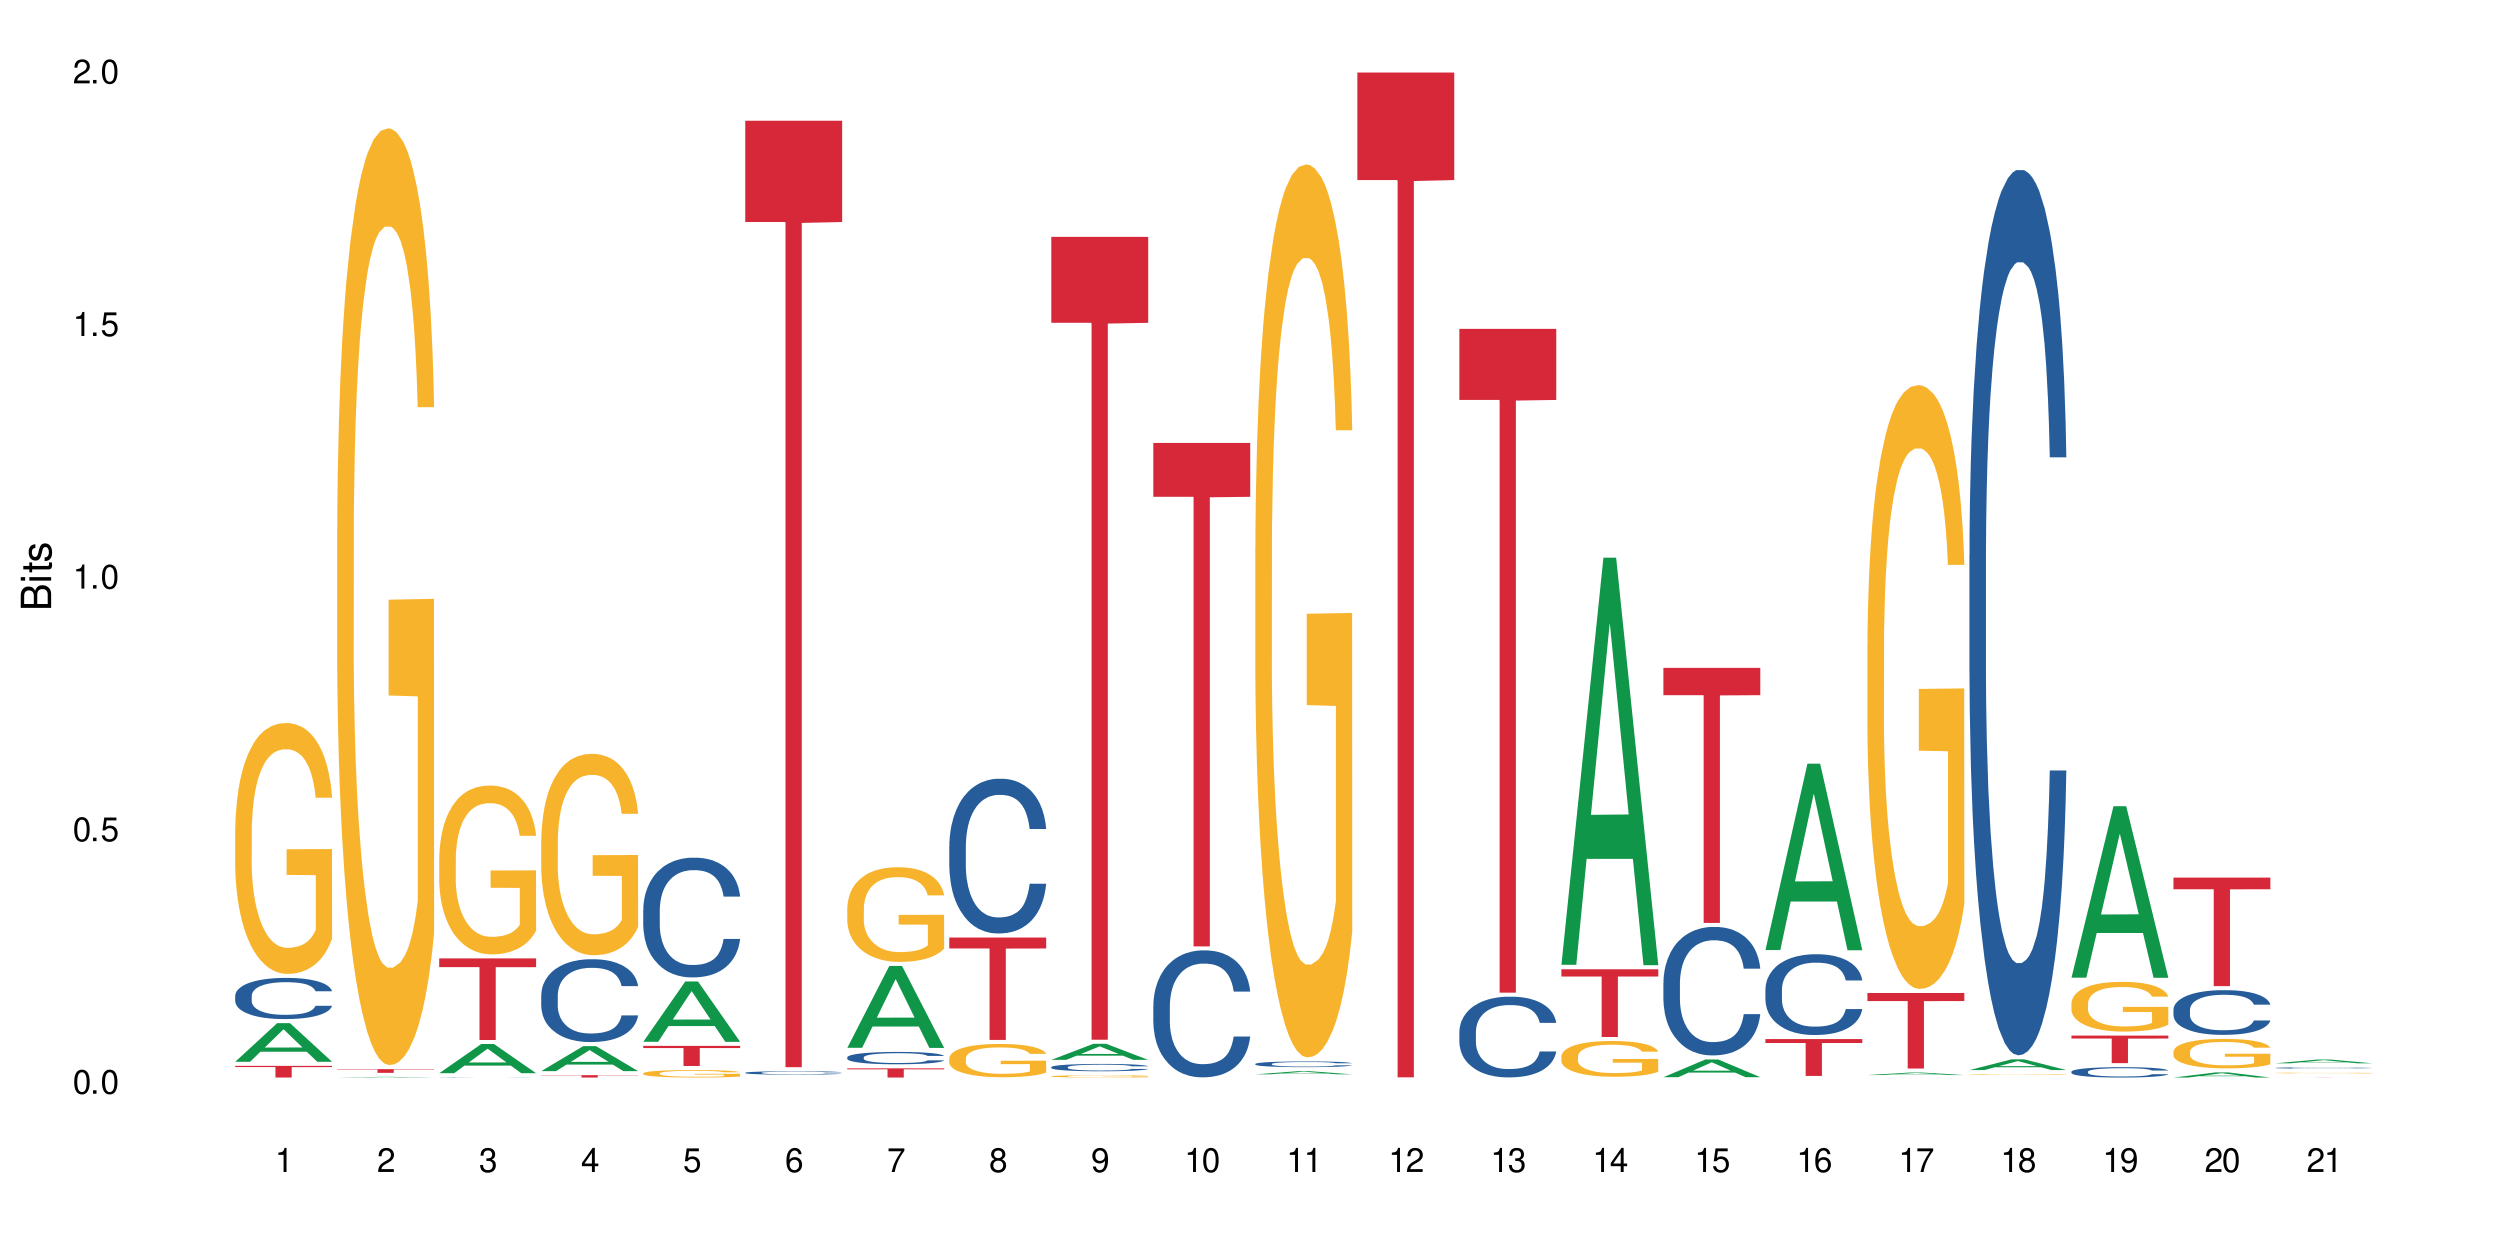 <?xml version="1.0" encoding="UTF-8"?>
<svg xmlns="http://www.w3.org/2000/svg" xmlns:xlink="http://www.w3.org/1999/xlink" width="720" height="360" viewBox="0 0 720 360">
<defs>
<g>
<g id="glyph-0-0">
</g>
<g id="glyph-0-1">
<path d="M 2.641 -6.938 C 2 -6.938 1.422 -6.656 1.078 -6.172 C 0.641 -5.562 0.406 -4.641 0.406 -3.359 C 0.406 -1.016 1.188 0.219 2.641 0.219 C 4.078 0.219 4.859 -1.016 4.859 -3.297 C 4.859 -4.641 4.656 -5.547 4.203 -6.172 C 3.844 -6.656 3.281 -6.938 2.641 -6.938 Z M 2.641 -6.188 C 3.547 -6.188 4 -5.25 4 -3.375 C 4 -1.406 3.562 -0.484 2.625 -0.484 C 1.734 -0.484 1.281 -1.438 1.281 -3.344 C 1.281 -5.25 1.734 -6.188 2.641 -6.188 Z M 2.641 -6.188 "/>
</g>
<g id="glyph-0-2">
<path d="M 1.828 -1 L 0.828 -1 L 0.828 0 L 1.828 0 Z M 1.828 -1 "/>
</g>
<g id="glyph-0-3">
<path d="M 4.562 -6.797 L 1.062 -6.797 L 0.547 -3.094 L 1.328 -3.094 C 1.719 -3.562 2.047 -3.734 2.578 -3.734 C 3.484 -3.734 4.062 -3.109 4.062 -2.094 C 4.062 -1.125 3.484 -0.531 2.578 -0.531 C 1.828 -0.531 1.375 -0.906 1.188 -1.672 L 0.328 -1.672 C 0.453 -1.109 0.547 -0.844 0.75 -0.594 C 1.125 -0.078 1.828 0.219 2.594 0.219 C 3.969 0.219 4.922 -0.781 4.922 -2.219 C 4.922 -3.562 4.031 -4.484 2.719 -4.484 C 2.25 -4.484 1.859 -4.359 1.469 -4.062 L 1.734 -5.969 L 4.562 -5.969 Z M 4.562 -6.797 "/>
</g>
<g id="glyph-0-4">
<path d="M 2.484 -4.938 L 2.484 0 L 3.328 0 L 3.328 -6.938 L 2.766 -6.938 C 2.469 -5.875 2.281 -5.734 0.984 -5.562 L 0.984 -4.938 Z M 2.484 -4.938 "/>
</g>
<g id="glyph-0-5">
<path d="M 4.859 -0.828 L 1.281 -0.828 C 1.359 -1.406 1.672 -1.781 2.5 -2.281 L 3.469 -2.828 C 4.406 -3.344 4.906 -4.062 4.906 -4.906 C 4.906 -5.484 4.672 -6.031 4.266 -6.406 C 3.859 -6.766 3.375 -6.938 2.719 -6.938 C 1.859 -6.938 1.219 -6.625 0.844 -6.031 C 0.609 -5.672 0.5 -5.234 0.484 -4.531 L 1.328 -4.531 C 1.359 -5.016 1.406 -5.281 1.531 -5.516 C 1.75 -5.938 2.188 -6.203 2.703 -6.203 C 3.469 -6.203 4.031 -5.641 4.031 -4.891 C 4.031 -4.344 3.719 -3.859 3.125 -3.516 L 2.234 -3 C 0.812 -2.172 0.406 -1.531 0.328 -0.016 L 4.859 -0.016 Z M 4.859 -0.828 "/>
</g>
<g id="glyph-0-6">
<path d="M 2.125 -3.188 L 2.578 -3.188 C 3.5 -3.188 3.984 -2.766 3.984 -1.922 C 3.984 -1.062 3.469 -0.531 2.594 -0.531 C 1.656 -0.531 1.203 -1 1.156 -2.016 L 0.312 -2.016 C 0.344 -1.453 0.438 -1.094 0.609 -0.781 C 0.953 -0.109 1.625 0.219 2.547 0.219 C 3.953 0.219 4.859 -0.625 4.859 -1.938 C 4.859 -2.828 4.516 -3.297 3.703 -3.594 C 4.344 -3.844 4.656 -4.328 4.656 -5.031 C 4.656 -6.219 3.875 -6.938 2.578 -6.938 C 1.203 -6.938 0.484 -6.172 0.453 -4.703 L 1.297 -4.703 C 1.312 -5.125 1.344 -5.359 1.453 -5.578 C 1.641 -5.969 2.062 -6.203 2.594 -6.203 C 3.344 -6.203 3.797 -5.75 3.797 -5 C 3.797 -4.516 3.609 -4.219 3.25 -4.047 C 3.016 -3.953 2.703 -3.922 2.125 -3.906 Z M 2.125 -3.188 "/>
</g>
<g id="glyph-0-7">
<path d="M 3.141 -1.672 L 3.141 0 L 3.984 0 L 3.984 -1.672 L 4.984 -1.672 L 4.984 -2.438 L 3.984 -2.438 L 3.984 -6.938 L 3.359 -6.938 L 0.266 -2.578 L 0.266 -1.672 Z M 3.141 -2.438 L 1 -2.438 L 3.141 -5.5 Z M 3.141 -2.438 "/>
</g>
<g id="glyph-0-8">
<path d="M 4.781 -5.125 C 4.609 -6.266 3.891 -6.938 2.844 -6.938 C 2.094 -6.938 1.422 -6.578 1.031 -5.953 C 0.594 -5.266 0.406 -4.422 0.406 -3.172 C 0.406 -2 0.578 -1.25 0.984 -0.641 C 1.359 -0.078 1.953 0.219 2.703 0.219 C 3.984 0.219 4.922 -0.75 4.922 -2.094 C 4.922 -3.375 4.062 -4.281 2.844 -4.281 C 2.172 -4.281 1.641 -4.031 1.281 -3.516 C 1.281 -5.234 1.828 -6.188 2.797 -6.188 C 3.391 -6.188 3.797 -5.797 3.938 -5.125 Z M 2.734 -3.531 C 3.547 -3.531 4.062 -2.953 4.062 -2.031 C 4.062 -1.156 3.484 -0.531 2.703 -0.531 C 1.922 -0.531 1.328 -1.188 1.328 -2.078 C 1.328 -2.938 1.906 -3.531 2.734 -3.531 Z M 2.734 -3.531 "/>
</g>
<g id="glyph-0-9">
<path d="M 4.984 -6.797 L 0.438 -6.797 L 0.438 -5.969 L 4.109 -5.969 C 2.5 -3.656 1.828 -2.234 1.328 0 L 2.219 0 C 2.594 -2.172 3.453 -4.047 4.984 -6.094 Z M 4.984 -6.797 "/>
</g>
<g id="glyph-0-10">
<path d="M 3.75 -3.656 C 4.469 -4.094 4.688 -4.438 4.688 -5.078 C 4.688 -6.172 3.844 -6.938 2.641 -6.938 C 1.438 -6.938 0.594 -6.172 0.594 -5.094 C 0.594 -4.438 0.812 -4.094 1.516 -3.656 C 0.734 -3.266 0.359 -2.703 0.359 -1.922 C 0.359 -0.656 1.281 0.219 2.641 0.219 C 3.984 0.219 4.922 -0.656 4.922 -1.922 C 4.922 -2.703 4.531 -3.266 3.75 -3.656 Z M 2.641 -6.188 C 3.359 -6.188 3.812 -5.75 3.812 -5.062 C 3.812 -4.406 3.344 -3.984 2.641 -3.984 C 1.922 -3.984 1.453 -4.406 1.453 -5.078 C 1.453 -5.75 1.922 -6.188 2.641 -6.188 Z M 2.641 -3.266 C 3.484 -3.266 4.062 -2.719 4.062 -1.906 C 4.062 -1.078 3.484 -0.531 2.625 -0.531 C 1.797 -0.531 1.219 -1.094 1.219 -1.906 C 1.219 -2.719 1.781 -3.266 2.641 -3.266 Z M 2.641 -3.266 "/>
</g>
<g id="glyph-0-11">
<path d="M 0.516 -1.578 C 0.672 -0.453 1.406 0.219 2.438 0.219 C 3.188 0.219 3.859 -0.141 4.266 -0.766 C 4.688 -1.453 4.891 -2.297 4.891 -3.547 C 4.891 -4.719 4.703 -5.453 4.312 -6.078 C 3.938 -6.641 3.344 -6.938 2.594 -6.938 C 1.297 -6.938 0.359 -5.969 0.359 -4.625 C 0.359 -3.344 1.234 -2.453 2.453 -2.453 C 3.094 -2.453 3.578 -2.672 4.016 -3.203 C 4 -1.484 3.469 -0.531 2.5 -0.531 C 1.906 -0.531 1.484 -0.906 1.359 -1.578 Z M 2.578 -6.203 C 3.375 -6.203 3.969 -5.531 3.969 -4.641 C 3.969 -3.797 3.391 -3.188 2.547 -3.188 C 1.734 -3.188 1.234 -3.766 1.234 -4.688 C 1.234 -5.562 1.797 -6.203 2.578 -6.203 Z M 2.578 -6.203 "/>
</g>
<g id="glyph-1-0">
</g>
<g id="glyph-1-1">
<path d="M 0 -0.953 L 0 -4.891 C 0 -5.719 -0.234 -6.344 -0.734 -6.797 C -1.188 -7.234 -1.812 -7.469 -2.5 -7.469 C -3.547 -7.469 -4.188 -7 -4.625 -5.875 C -4.984 -6.688 -5.625 -7.094 -6.531 -7.094 C -7.172 -7.094 -7.734 -6.859 -8.141 -6.391 C -8.562 -5.922 -8.75 -5.344 -8.75 -4.5 L -8.75 -0.953 Z M -4.984 -2.062 L -7.766 -2.062 L -7.766 -4.219 C -7.766 -4.844 -7.688 -5.203 -7.453 -5.5 C -7.219 -5.812 -6.859 -5.969 -6.375 -5.969 C -5.891 -5.969 -5.531 -5.812 -5.297 -5.5 C -5.062 -5.203 -4.984 -4.844 -4.984 -4.219 Z M -0.984 -2.062 L -4 -2.062 L -4 -4.781 C -4 -5.766 -3.438 -6.359 -2.484 -6.359 C -1.547 -6.359 -0.984 -5.766 -0.984 -4.781 Z M -0.984 -2.062 "/>
</g>
<g id="glyph-1-2">
<path d="M -6.281 -1.797 L -6.281 -0.797 L 0 -0.797 L 0 -1.797 Z M -8.75 -1.797 L -8.75 -0.797 L -7.484 -0.797 L -7.484 -1.797 Z M -8.75 -1.797 "/>
</g>
<g id="glyph-1-3">
<path d="M -6.281 -3.047 L -6.281 -2.016 L -8.016 -2.016 L -8.016 -1.016 L -6.281 -1.016 L -6.281 -0.172 L -5.469 -0.172 L -5.469 -1.016 L -0.719 -1.016 C -0.078 -1.016 0.281 -1.453 0.281 -2.234 C 0.281 -2.5 0.25 -2.719 0.188 -3.047 L -0.641 -3.047 C -0.609 -2.906 -0.594 -2.766 -0.594 -2.562 C -0.594 -2.141 -0.719 -2.016 -1.156 -2.016 L -5.469 -2.016 L -5.469 -3.047 Z M -6.281 -3.047 "/>
</g>
<g id="glyph-1-4">
<path d="M -4.531 -5.25 C -5.766 -5.25 -6.469 -4.422 -6.469 -2.969 C -6.469 -1.516 -5.719 -0.562 -4.547 -0.562 C -3.562 -0.562 -3.094 -1.062 -2.734 -2.562 L -2.516 -3.484 C -2.344 -4.188 -2.094 -4.469 -1.641 -4.469 C -1.047 -4.469 -0.641 -3.875 -0.641 -3 C -0.641 -2.453 -0.797 -2 -1.062 -1.75 C -1.25 -1.594 -1.422 -1.531 -1.875 -1.469 L -1.875 -0.406 C -0.422 -0.453 0.281 -1.266 0.281 -2.922 C 0.281 -4.5 -0.5 -5.516 -1.719 -5.516 C -2.656 -5.516 -3.172 -4.984 -3.469 -3.734 L -3.703 -2.766 C -3.891 -1.953 -4.156 -1.609 -4.594 -1.609 C -5.188 -1.609 -5.547 -2.125 -5.547 -2.938 C -5.547 -3.75 -5.203 -4.172 -4.531 -4.203 Z M -4.531 -5.25 "/>
</g>
</g>
</defs>
<rect x="-72" y="-36" width="864" height="432" fill="rgb(100%, 100%, 100%)" fill-opacity="1"/>
<path fill-rule="nonzero" fill="rgb(6.275%, 58.824%, 28.235%)" fill-opacity="1" d="M 67.73 305.793 L 67.762 305.781 L 79.836 294.656 L 83.504 294.656 L 95.641 305.801 L 91.379 305.801 L 88.336 302.891 L 75.008 302.891 L 72.023 305.793 L 67.73 305.793 L 76.289 301.688 L 87.113 301.676 L 81.715 296.477 L 81.656 296.465 L 81.598 296.496 L 76.258 301.676 L 76.289 301.688 Z M 67.73 305.793 "/>
<path fill-rule="nonzero" fill="rgb(14.51%, 36.078%, 60%)" fill-opacity="1" d="M 67.73 286.801 L 67.766 286.789 L 67.766 286.527 L 67.867 286.117 L 68.105 285.598 L 68.344 285.238 L 68.957 284.602 L 69.809 283.984 L 70.691 283.508 L 71.34 283.227 L 71.918 283.008 L 73.246 282.609 L 74.098 282.402 L 75.016 282.219 L 76.137 282.035 L 76.957 281.926 L 78.793 281.754 L 80.156 281.676 L 81.211 281.645 L 83.492 281.645 L 84.852 281.688 L 85.84 281.742 L 86.93 281.828 L 87.848 281.926 L 89.445 282.164 L 90.875 282.469 L 91.523 282.641 L 92.543 282.977 L 93.328 283.301 L 93.871 283.582 L 94.484 283.984 L 95.031 284.469 L 95.438 285.023 L 95.641 285.488 L 90.875 285.488 L 90.637 285.055 L 90.367 284.719 L 89.855 284.277 L 89.344 283.961 L 88.629 283.648 L 87.984 283.441 L 87.098 283.234 L 86.316 283.105 L 85.5 283.008 L 84.715 282.945 L 83.219 282.879 L 81.48 282.879 L 80.836 282.898 L 79.508 282.988 L 78.793 283.062 L 77.773 283.215 L 77.059 283.355 L 76.207 283.57 L 75.629 283.754 L 74.914 284.039 L 74.402 284.285 L 73.824 284.645 L 73.484 284.914 L 73.176 285.219 L 72.906 285.574 L 72.699 285.953 L 72.562 286.355 L 72.496 286.746 L 72.496 288.422 L 72.562 288.812 L 72.734 289.27 L 73.176 289.93 L 73.824 290.504 L 74.574 290.957 L 75.289 291.281 L 75.695 291.434 L 76.242 291.609 L 77.09 291.824 L 78.316 292.039 L 79.031 292.129 L 80.121 292.215 L 81.242 292.258 L 82.742 292.258 L 84.07 292.215 L 84.953 292.16 L 85.875 292.074 L 87.133 291.891 L 87.914 291.715 L 88.598 291.512 L 89.105 291.305 L 89.445 291.133 L 89.957 290.797 L 90.367 290.426 L 90.672 290.047 L 90.875 289.68 L 95.641 289.68 L 95.438 290.113 L 95.133 290.535 L 94.824 290.848 L 94.348 291.227 L 93.805 291.562 L 93.02 291.941 L 92.375 292.191 L 91.523 292.465 L 90.742 292.668 L 89.891 292.852 L 88.629 293.07 L 87.812 293.18 L 86.93 293.273 L 85.875 293.363 L 84.547 293.438 L 83.117 293.48 L 81.789 293.492 L 80.359 293.469 L 79.305 293.426 L 77.91 293.328 L 76.172 293.133 L 74.914 292.93 L 73.926 292.723 L 73.074 292.508 L 72.121 292.215 L 70.898 291.738 L 70.148 291.371 L 69.637 291.066 L 69.059 290.645 L 68.648 290.266 L 68.172 289.656 L 67.832 288.891 L 67.73 288.293 Z M 67.73 286.801 "/>
<path fill-rule="nonzero" fill="rgb(96.863%, 70.196%, 16.863%)" fill-opacity="1" d="M 67.73 239.176 L 67.766 239.109 L 67.766 237.789 L 67.902 234.82 L 68.242 230.73 L 68.684 227.363 L 69.16 224.723 L 69.469 223.34 L 69.977 221.359 L 70.422 219.906 L 71.543 216.938 L 72.973 214.168 L 73.754 212.98 L 74.641 211.855 L 75.898 210.605 L 76.48 210.141 L 78.25 209.086 L 80.258 208.426 L 82.469 208.227 L 83.492 208.293 L 84.887 208.559 L 86.793 209.285 L 87.883 209.945 L 88.734 210.605 L 89.617 211.461 L 90.707 212.781 L 91.727 214.363 L 92.543 215.949 L 93.363 217.93 L 94.043 220.039 L 94.621 222.348 L 95.133 225.121 L 95.438 227.43 L 95.641 229.738 L 90.91 229.738 L 90.637 227.43 L 90.332 225.648 L 89.82 223.469 L 89.312 221.887 L 88.801 220.633 L 87.848 218.918 L 87.031 217.863 L 86.008 216.938 L 85.023 216.344 L 83.898 215.949 L 83.219 215.816 L 81.414 215.816 L 79.781 216.277 L 78.828 216.805 L 78.148 217.336 L 77.195 218.324 L 76.613 219.117 L 76.273 219.645 L 75.254 221.688 L 74.574 223.535 L 74.199 224.789 L 73.723 226.77 L 73.383 228.551 L 73.008 231.191 L 72.801 233.172 L 72.531 237.656 L 72.496 249.535 L 72.598 252.043 L 72.801 254.746 L 73.074 257.121 L 73.484 259.629 L 73.891 261.543 L 74.605 264.117 L 75.219 265.832 L 75.695 266.953 L 76.613 268.734 L 76.988 269.328 L 77.875 270.52 L 78.793 271.441 L 79.918 272.234 L 80.766 272.629 L 82.129 272.961 L 83.863 272.961 L 85.906 272.562 L 87.199 272.035 L 88.086 271.508 L 88.664 271.047 L 89.379 270.32 L 89.891 269.66 L 90.367 268.934 L 90.945 267.812 L 90.945 252.043 L 82.539 251.977 L 82.539 244.586 L 95.609 244.52 L 95.641 270.32 L 94.926 272.102 L 94.043 273.816 L 93.191 275.137 L 92.305 276.258 L 91.047 277.512 L 90.027 278.305 L 88.461 279.227 L 87.031 279.82 L 85.531 280.219 L 84.207 280.414 L 82.641 280.48 L 81.242 280.348 L 79.746 279.953 L 78.555 279.426 L 77.465 278.766 L 76.375 277.906 L 75.016 276.523 L 74.129 275.402 L 73.211 274.016 L 72.293 272.367 L 71.477 270.582 L 70.93 269.199 L 70.387 267.613 L 69.809 265.637 L 69.262 263.391 L 68.855 261.348 L 68.48 259.035 L 68.207 256.859 L 67.934 253.891 L 67.801 251.516 L 67.73 249.469 Z M 67.73 239.176 "/>
<path fill-rule="nonzero" fill="rgb(83.922%, 15.686%, 22.353%)" fill-opacity="1" d="M 67.73 306.965 L 95.641 306.965 L 95.641 307.324 L 84.008 307.328 L 84.008 310.332 L 79.328 310.332 L 79.328 307.332 L 79.262 307.324 L 67.73 307.324 Z M 67.73 306.965 "/>
<path fill-rule="nonzero" fill="rgb(6.275%, 58.824%, 28.235%)" fill-opacity="1" d="M 97.109 310.332 L 97.141 310.332 L 109.219 310.141 L 112.887 310.141 L 125.023 310.332 L 120.758 310.332 L 117.715 310.285 L 104.387 310.285 L 101.406 310.332 L 97.109 310.332 L 105.668 310.262 L 116.492 310.262 L 111.098 310.172 L 110.977 310.172 L 105.641 310.262 L 105.668 310.262 Z M 97.109 310.332 "/>
<path fill-rule="nonzero" fill="rgb(96.863%, 70.196%, 16.863%)" fill-opacity="1" d="M 97.109 152.504 L 97.145 152.258 L 97.145 147.328 L 97.281 136.242 L 97.621 120.965 L 98.062 108.398 L 98.539 98.543 L 98.848 93.367 L 99.359 85.977 L 99.801 80.555 L 100.922 69.465 L 102.352 59.117 L 103.137 54.68 L 104.02 50.492 L 105.281 45.812 L 105.859 44.086 L 107.629 40.145 L 109.637 37.68 L 111.852 36.941 L 112.871 37.188 L 114.266 38.172 L 116.172 40.883 L 117.262 43.348 L 118.113 45.812 L 118.996 49.016 L 120.086 53.941 L 121.109 59.855 L 121.926 65.77 L 122.742 73.16 L 123.422 81.047 L 124 89.672 L 124.512 100.02 L 124.816 108.645 L 125.023 117.27 L 120.293 117.27 L 120.02 108.645 L 119.711 101.992 L 119.203 93.859 L 118.691 87.945 L 118.18 83.266 L 117.227 76.859 L 116.41 72.914 L 115.391 69.465 L 114.402 67.246 L 113.277 65.77 L 112.598 65.277 L 110.793 65.277 L 109.16 67 L 108.207 68.973 L 107.527 70.945 L 106.574 74.641 L 105.996 77.598 L 105.656 79.566 L 104.633 87.207 L 103.953 94.105 L 103.578 98.789 L 103.102 106.18 L 102.762 112.832 L 102.387 122.688 L 102.184 130.082 L 101.91 146.836 L 101.875 191.188 L 101.98 200.555 L 102.184 210.656 L 102.457 219.527 L 102.863 228.891 L 103.273 236.035 L 103.988 245.645 L 104.598 252.051 L 105.074 256.238 L 105.996 262.895 L 106.371 265.109 L 107.254 269.547 L 108.172 272.996 L 109.297 275.953 L 110.148 277.43 L 111.508 278.664 L 113.246 278.664 L 115.289 277.184 L 116.582 275.215 L 117.465 273.242 L 118.043 271.516 L 118.758 268.809 L 119.27 266.344 L 119.746 263.633 L 120.324 259.445 L 120.324 200.555 L 111.918 200.305 L 111.918 172.711 L 124.988 172.461 L 125.023 268.809 L 124.309 275.461 L 123.422 281.867 L 122.57 286.793 L 121.688 290.984 L 120.426 295.664 L 119.406 298.621 L 117.84 302.07 L 116.41 304.289 L 114.914 305.766 L 113.586 306.508 L 112.02 306.754 L 110.625 306.262 L 109.125 304.781 L 107.934 302.812 L 106.848 300.348 L 105.758 297.145 L 104.395 291.969 L 103.512 287.781 L 102.59 282.605 L 101.672 276.445 L 100.855 269.793 L 100.312 264.617 L 99.766 258.703 L 99.188 251.312 L 98.645 242.934 L 98.234 235.297 L 97.859 226.672 L 97.586 218.539 L 97.316 207.453 L 97.18 198.582 L 97.109 190.941 Z M 97.109 152.504 "/>
<path fill-rule="nonzero" fill="rgb(83.922%, 15.686%, 22.353%)" fill-opacity="1" d="M 97.109 307.914 L 125.023 307.914 L 125.023 308.031 L 113.391 308.031 L 113.391 308.98 L 108.711 308.98 L 108.711 308.031 L 97.109 308.031 Z M 97.109 307.914 "/>
<path fill-rule="nonzero" fill="rgb(6.275%, 58.824%, 28.235%)" fill-opacity="1" d="M 126.492 309.082 L 126.52 309.074 L 138.598 300.68 L 142.266 300.68 L 154.402 309.09 L 150.137 309.09 L 147.098 306.895 L 133.766 306.895 L 130.785 309.082 L 126.492 309.082 L 135.051 305.988 L 145.875 305.98 L 140.477 302.055 L 140.418 302.047 L 140.359 302.07 L 135.02 305.98 L 135.051 305.988 Z M 126.492 309.082 "/>
<path fill-rule="nonzero" fill="rgb(14.51%, 36.078%, 60%)" fill-opacity="1" d="M 126.492 310.289 L 126.527 310.289 L 126.527 310.285 L 126.629 310.281 L 126.867 310.281 L 127.105 310.277 L 127.715 310.273 L 128.566 310.27 L 129.453 310.266 L 130.098 310.262 L 130.68 310.262 L 132.004 310.258 L 133.777 310.258 L 134.898 310.254 L 148.207 310.254 L 149.637 310.258 L 150.285 310.258 L 151.305 310.262 L 152.09 310.262 L 152.633 310.266 L 153.246 310.27 L 153.789 310.273 L 154.199 310.273 L 154.402 310.277 L 149.398 310.277 L 149.125 310.273 L 148.617 310.27 L 148.105 310.27 L 147.391 310.266 L 146.742 310.266 L 145.859 310.262 L 136.531 310.262 L 135.816 310.266 L 134.387 310.266 L 133.672 310.27 L 133.164 310.27 L 132.586 310.273 L 132.242 310.273 L 131.938 310.277 L 131.664 310.277 L 131.461 310.281 L 131.324 310.285 L 131.258 310.289 L 131.258 310.301 L 131.324 310.301 L 131.496 310.305 L 131.938 310.309 L 132.586 310.312 L 133.332 310.316 L 134.047 310.32 L 135 310.32 L 135.852 310.324 L 145.895 310.324 L 146.676 310.32 L 147.867 310.32 L 148.207 310.316 L 148.719 310.316 L 149.125 310.312 L 149.434 310.309 L 154.402 310.309 L 154.199 310.309 L 153.891 310.312 L 153.586 310.316 L 153.109 310.316 L 152.566 310.32 L 151.781 310.324 L 151.137 310.324 L 150.285 310.328 L 148.648 310.328 L 147.391 310.332 L 134.934 310.332 L 133.672 310.328 L 131.836 310.328 L 130.883 310.324 L 129.656 310.32 L 128.906 310.32 L 128.398 310.316 L 127.82 310.312 L 127.41 310.312 L 126.934 310.309 L 126.594 310.301 L 126.492 310.297 Z M 126.492 310.289 "/>
<path fill-rule="nonzero" fill="rgb(96.863%, 70.196%, 16.863%)" fill-opacity="1" d="M 126.492 247.062 L 126.527 247.016 L 126.527 246.129 L 126.66 244.129 L 127.004 241.375 L 127.445 239.109 L 127.922 237.332 L 128.227 236.402 L 128.738 235.07 L 129.18 234.09 L 130.305 232.094 L 131.734 230.227 L 132.516 229.426 L 133.402 228.672 L 134.66 227.828 L 135.238 227.52 L 137.008 226.809 L 139.016 226.363 L 141.23 226.23 L 142.25 226.273 L 143.648 226.453 L 145.551 226.941 L 146.641 227.383 L 147.492 227.828 L 148.379 228.406 L 149.469 229.293 L 150.488 230.359 L 151.305 231.426 L 152.121 232.758 L 152.805 234.18 L 153.383 235.734 L 153.891 237.602 L 154.199 239.156 L 154.402 240.711 L 149.672 240.711 L 149.398 239.156 L 149.094 237.957 L 148.582 236.488 L 148.07 235.422 L 147.562 234.578 L 146.609 233.426 L 145.789 232.715 L 144.77 232.094 L 143.781 231.691 L 142.66 231.426 L 141.98 231.336 L 140.176 231.336 L 138.539 231.648 L 137.586 232.004 L 136.906 232.359 L 135.953 233.023 L 135.375 233.559 L 135.035 233.914 L 134.016 235.289 L 133.332 236.535 L 132.957 237.379 L 132.48 238.711 L 132.141 239.91 L 131.766 241.688 L 131.562 243.02 L 131.289 246.039 L 131.258 254.035 L 131.359 255.723 L 131.562 257.543 L 131.836 259.141 L 132.242 260.828 L 132.652 262.117 L 133.367 263.852 L 133.98 265.004 L 134.457 265.762 L 135.375 266.961 L 135.75 267.359 L 136.633 268.16 L 137.555 268.781 L 138.676 269.312 L 139.527 269.578 L 140.891 269.801 L 142.625 269.801 L 144.668 269.535 L 145.961 269.18 L 146.848 268.824 L 147.426 268.516 L 148.141 268.023 L 148.648 267.582 L 149.125 267.094 L 149.707 266.336 L 149.707 255.723 L 141.297 255.676 L 141.297 250.703 L 154.367 250.66 L 154.402 268.023 L 153.688 269.223 L 152.805 270.379 L 151.953 271.27 L 151.066 272.023 L 149.809 272.867 L 148.785 273.398 L 147.219 274.02 L 145.789 274.422 L 144.293 274.688 L 142.965 274.82 L 141.398 274.867 L 140.004 274.777 L 138.508 274.512 L 137.316 274.156 L 136.227 273.711 L 135.137 273.133 L 133.777 272.199 L 132.891 271.445 L 131.973 270.512 L 131.051 269.402 L 130.234 268.203 L 129.691 267.27 L 129.145 266.203 L 128.566 264.871 L 128.023 263.363 L 127.613 261.984 L 127.242 260.43 L 126.969 258.965 L 126.695 256.965 L 126.559 255.367 L 126.492 253.988 Z M 126.492 247.062 "/>
<path fill-rule="nonzero" fill="rgb(83.922%, 15.686%, 22.353%)" fill-opacity="1" d="M 126.492 276.027 L 154.402 276.027 L 154.402 278.543 L 142.77 278.562 L 142.77 299.52 L 138.09 299.52 L 138.09 278.586 L 138.023 278.543 L 126.492 278.543 Z M 126.492 276.027 "/>
<path fill-rule="nonzero" fill="rgb(6.275%, 58.824%, 28.235%)" fill-opacity="1" d="M 155.871 308.48 L 155.902 308.473 L 167.977 301.277 L 171.645 301.277 L 183.781 308.488 L 179.52 308.488 L 176.477 306.605 L 163.148 306.605 L 160.164 308.48 L 155.871 308.48 L 164.43 305.828 L 175.254 305.82 L 169.855 302.453 L 169.797 302.449 L 169.738 302.469 L 164.398 305.82 L 164.43 305.828 Z M 155.871 308.48 "/>
<path fill-rule="nonzero" fill="rgb(14.51%, 36.078%, 60%)" fill-opacity="1" d="M 155.871 286.645 L 155.906 286.621 L 155.906 286.098 L 156.008 285.27 L 156.246 284.223 L 156.484 283.504 L 157.098 282.219 L 157.949 280.977 L 158.832 280.016 L 159.48 279.449 L 160.059 279.012 L 161.387 278.207 L 162.238 277.793 L 163.156 277.422 L 164.277 277.051 L 165.098 276.832 L 166.934 276.484 L 168.297 276.332 L 169.352 276.266 L 171.633 276.266 L 172.992 276.355 L 173.98 276.461 L 175.07 276.637 L 175.988 276.832 L 177.59 277.312 L 179.016 277.922 L 179.664 278.273 L 180.684 278.949 L 181.469 279.602 L 182.012 280.168 L 182.625 280.977 L 183.172 281.957 L 183.578 283.066 L 183.781 284.004 L 179.016 284.004 L 178.777 283.133 L 178.508 282.457 L 177.996 281.562 L 177.484 280.93 L 176.77 280.301 L 176.125 279.887 L 175.238 279.473 L 174.457 279.211 L 173.641 279.012 L 172.855 278.883 L 171.359 278.75 L 169.621 278.75 L 168.977 278.797 L 167.648 278.969 L 166.934 279.121 L 165.914 279.426 L 165.199 279.711 L 164.348 280.148 L 163.77 280.516 L 163.055 281.086 L 162.543 281.586 L 161.965 282.305 L 161.625 282.852 L 161.316 283.461 L 161.047 284.18 L 160.84 284.941 L 160.703 285.75 L 160.637 286.535 L 160.637 289.914 L 160.703 290.699 L 160.875 291.613 L 161.316 292.941 L 161.965 294.098 L 162.715 295.012 L 163.43 295.668 L 163.836 295.973 L 164.383 296.32 L 165.23 296.758 L 166.457 297.191 L 167.172 297.367 L 168.262 297.543 L 169.383 297.629 L 170.883 297.629 L 172.211 297.543 L 173.094 297.434 L 174.016 297.258 L 175.273 296.887 L 176.055 296.539 L 176.738 296.125 L 177.246 295.711 L 177.59 295.363 L 178.098 294.688 L 178.508 293.945 L 178.812 293.184 L 179.016 292.441 L 183.781 292.441 L 183.578 293.312 L 183.273 294.164 L 182.965 294.797 L 182.488 295.559 L 181.945 296.234 L 181.16 296.996 L 180.516 297.5 L 179.664 298.043 L 178.883 298.457 L 178.031 298.828 L 176.77 299.266 L 175.953 299.48 L 175.07 299.68 L 174.016 299.852 L 172.688 300.004 L 171.258 300.094 L 169.93 300.113 L 168.5 300.07 L 167.445 299.984 L 166.051 299.789 L 164.312 299.395 L 163.055 298.98 L 162.066 298.566 L 161.215 298.129 L 160.262 297.543 L 159.039 296.582 L 158.289 295.84 L 157.777 295.23 L 157.199 294.383 L 156.789 293.617 L 156.312 292.398 L 155.973 290.852 L 155.871 289.652 Z M 155.871 286.645 "/>
<path fill-rule="nonzero" fill="rgb(96.863%, 70.196%, 16.863%)" fill-opacity="1" d="M 155.871 241.945 L 155.906 241.895 L 155.906 240.832 L 156.043 238.449 L 156.383 235.168 L 156.824 232.465 L 157.301 230.348 L 157.609 229.234 L 158.117 227.645 L 158.562 226.48 L 159.684 224.094 L 161.113 221.871 L 161.895 220.918 L 162.781 220.016 L 164.039 219.012 L 164.621 218.641 L 166.391 217.793 L 168.398 217.262 L 170.609 217.105 L 171.633 217.156 L 173.027 217.367 L 174.934 217.953 L 176.023 218.48 L 176.875 219.012 L 177.758 219.699 L 178.848 220.758 L 179.867 222.031 L 180.684 223.301 L 181.504 224.891 L 182.184 226.586 L 182.762 228.438 L 183.273 230.664 L 183.578 232.52 L 183.781 234.371 L 179.051 234.371 L 178.777 232.52 L 178.473 231.086 L 177.961 229.34 L 177.453 228.066 L 176.941 227.062 L 175.988 225.684 L 175.172 224.836 L 174.148 224.094 L 173.164 223.617 L 172.039 223.301 L 171.359 223.195 L 169.555 223.195 L 167.922 223.566 L 166.969 223.988 L 166.289 224.414 L 165.336 225.207 L 164.754 225.844 L 164.414 226.266 L 163.395 227.91 L 162.715 229.391 L 162.34 230.398 L 161.863 231.988 L 161.523 233.418 L 161.148 235.535 L 160.941 237.125 L 160.672 240.727 L 160.637 250.262 L 160.738 252.273 L 160.941 254.445 L 161.215 256.352 L 161.625 258.367 L 162.031 259.902 L 162.746 261.969 L 163.359 263.344 L 163.836 264.246 L 164.754 265.676 L 165.129 266.152 L 166.016 267.105 L 166.934 267.848 L 168.059 268.484 L 168.906 268.801 L 170.27 269.066 L 172.004 269.066 L 174.047 268.746 L 175.34 268.324 L 176.227 267.902 L 176.805 267.531 L 177.52 266.945 L 178.031 266.418 L 178.508 265.836 L 179.086 264.934 L 179.086 252.273 L 170.68 252.223 L 170.68 246.289 L 183.75 246.238 L 183.781 266.945 L 183.066 268.379 L 182.184 269.754 L 181.332 270.812 L 180.445 271.715 L 179.188 272.719 L 178.168 273.355 L 176.602 274.098 L 175.172 274.574 L 173.672 274.891 L 172.348 275.051 L 170.781 275.105 L 169.383 275 L 167.887 274.68 L 166.695 274.258 L 165.605 273.727 L 164.516 273.039 L 163.156 271.926 L 162.27 271.027 L 161.352 269.914 L 160.434 268.59 L 159.617 267.16 L 159.07 266.047 L 158.527 264.773 L 157.949 263.188 L 157.402 261.387 L 156.996 259.742 L 156.621 257.891 L 156.348 256.141 L 156.074 253.758 L 155.941 251.852 L 155.871 250.211 Z M 155.871 241.945 "/>
<path fill-rule="nonzero" fill="rgb(83.922%, 15.686%, 22.353%)" fill-opacity="1" d="M 155.871 309.648 L 183.781 309.648 L 183.781 309.723 L 172.148 309.723 L 172.148 310.332 L 167.469 310.332 L 167.469 309.723 L 155.871 309.723 Z M 155.871 309.648 "/>
<path fill-rule="nonzero" fill="rgb(6.275%, 58.824%, 28.235%)" fill-opacity="1" d="M 185.25 300.043 L 185.281 300.027 L 197.359 282.664 L 201.027 282.664 L 213.164 300.059 L 208.898 300.059 L 205.855 295.516 L 192.527 295.516 L 189.547 300.043 L 185.25 300.043 L 193.809 293.641 L 204.633 293.621 L 199.238 285.504 L 199.176 285.488 L 199.117 285.539 L 193.781 293.621 L 193.809 293.641 Z M 185.25 300.043 "/>
<path fill-rule="nonzero" fill="rgb(14.51%, 36.078%, 60%)" fill-opacity="1" d="M 185.25 262.027 L 185.285 261.996 L 185.285 261.238 L 185.387 260.039 L 185.625 258.527 L 185.863 257.488 L 186.477 255.629 L 187.328 253.832 L 188.215 252.445 L 188.859 251.629 L 189.438 250.996 L 190.766 249.832 L 191.617 249.23 L 192.535 248.695 L 193.66 248.16 L 194.477 247.844 L 196.312 247.34 L 197.676 247.121 L 198.73 247.027 L 201.012 247.027 L 202.371 247.152 L 203.359 247.309 L 204.449 247.562 L 205.367 247.844 L 206.969 248.539 L 208.398 249.422 L 209.043 249.926 L 210.066 250.902 L 210.848 251.848 L 211.395 252.668 L 212.004 253.832 L 212.551 255.25 L 212.957 256.859 L 213.164 258.215 L 208.398 258.215 L 208.16 256.953 L 207.887 255.977 L 207.375 254.684 L 206.867 253.77 L 206.152 252.855 L 205.504 252.258 L 204.621 251.66 L 203.836 251.281 L 203.02 250.996 L 202.238 250.809 L 200.738 250.617 L 199.004 250.617 L 198.355 250.684 L 197.027 250.934 L 196.312 251.156 L 195.293 251.594 L 194.578 252.004 L 193.727 252.637 L 193.148 253.172 L 192.434 253.992 L 191.922 254.715 L 191.344 255.754 L 191.004 256.543 L 190.699 257.426 L 190.426 258.465 L 190.223 259.566 L 190.086 260.734 L 190.016 261.867 L 190.016 266.754 L 190.086 267.887 L 190.254 269.211 L 190.699 271.133 L 191.344 272.805 L 192.094 274.125 L 192.809 275.07 L 193.215 275.512 L 193.762 276.016 L 194.613 276.648 L 195.836 277.277 L 196.551 277.531 L 197.641 277.781 L 198.766 277.906 L 200.262 277.906 L 201.59 277.781 L 202.477 277.625 L 203.395 277.371 L 204.652 276.836 L 205.438 276.332 L 206.117 275.734 L 206.629 275.137 L 206.969 274.629 L 207.48 273.652 L 207.887 272.582 L 208.195 271.48 L 208.398 270.406 L 213.164 270.406 L 212.957 271.668 L 212.652 272.898 L 212.348 273.812 L 211.871 274.914 L 211.324 275.891 L 210.543 276.992 L 209.895 277.719 L 209.043 278.508 L 208.262 279.105 L 207.41 279.641 L 206.152 280.27 L 205.336 280.586 L 204.449 280.871 L 203.395 281.121 L 202.066 281.344 L 200.637 281.469 L 199.309 281.5 L 197.879 281.438 L 196.824 281.312 L 195.43 281.027 L 193.691 280.461 L 192.434 279.863 L 191.445 279.262 L 190.598 278.633 L 189.645 277.781 L 188.418 276.395 L 187.668 275.324 L 187.156 274.441 L 186.578 273.211 L 186.172 272.109 L 185.695 270.344 L 185.355 268.109 L 185.25 266.375 Z M 185.25 262.027 "/>
<path fill-rule="nonzero" fill="rgb(96.863%, 70.196%, 16.863%)" fill-opacity="1" d="M 185.25 309.102 L 185.285 309.098 L 185.285 309.059 L 185.422 308.973 L 185.762 308.848 L 186.203 308.75 L 186.68 308.668 L 186.988 308.629 L 187.5 308.57 L 187.941 308.527 L 189.062 308.438 L 190.492 308.355 L 191.277 308.32 L 192.16 308.285 L 193.422 308.25 L 194 308.234 L 195.77 308.203 L 197.777 308.184 L 199.992 308.176 L 201.012 308.18 L 202.406 308.188 L 204.312 308.207 L 205.402 308.227 L 206.254 308.25 L 207.137 308.273 L 208.227 308.312 L 209.25 308.359 L 210.066 308.406 L 210.883 308.465 L 211.562 308.531 L 212.141 308.598 L 212.652 308.68 L 212.957 308.75 L 213.164 308.82 L 208.434 308.82 L 208.16 308.75 L 207.852 308.695 L 207.344 308.633 L 206.832 308.586 L 206.32 308.547 L 205.367 308.496 L 204.551 308.465 L 203.531 308.438 L 202.543 308.418 L 201.422 308.406 L 200.738 308.402 L 198.934 308.402 L 197.301 308.418 L 196.348 308.434 L 195.668 308.449 L 194.715 308.48 L 194.137 308.504 L 193.797 308.52 L 192.773 308.578 L 192.094 308.633 L 191.719 308.672 L 191.242 308.73 L 190.902 308.785 L 190.527 308.863 L 190.324 308.922 L 190.051 309.055 L 190.016 309.41 L 190.121 309.484 L 190.324 309.566 L 190.598 309.637 L 191.004 309.711 L 191.414 309.77 L 192.129 309.844 L 192.738 309.898 L 193.215 309.93 L 194.137 309.984 L 194.512 310 L 195.395 310.035 L 196.312 310.062 L 197.438 310.086 L 198.289 310.098 L 199.648 310.109 L 201.387 310.109 L 203.43 310.098 L 204.723 310.082 L 205.605 310.066 L 206.184 310.051 L 206.898 310.031 L 207.41 310.012 L 207.887 309.988 L 208.465 309.957 L 208.465 309.484 L 200.059 309.484 L 200.059 309.262 L 213.129 309.262 L 213.164 310.031 L 212.449 310.082 L 211.562 310.137 L 210.711 310.176 L 209.828 310.207 L 208.566 310.246 L 207.547 310.27 L 205.98 310.297 L 204.551 310.312 L 203.055 310.324 L 201.727 310.332 L 200.16 310.332 L 198.766 310.328 L 197.266 310.316 L 196.074 310.301 L 194.988 310.281 L 193.898 310.258 L 192.535 310.215 L 191.652 310.184 L 190.73 310.141 L 189.812 310.09 L 188.996 310.039 L 188.453 309.996 L 187.906 309.949 L 187.328 309.891 L 186.785 309.824 L 186.375 309.762 L 186 309.695 L 185.727 309.629 L 185.457 309.539 L 185.32 309.469 L 185.25 309.41 Z M 185.25 309.102 "/>
<path fill-rule="nonzero" fill="rgb(83.922%, 15.686%, 22.353%)" fill-opacity="1" d="M 185.25 301.219 L 213.164 301.219 L 213.164 301.84 L 201.531 301.848 L 201.531 307.016 L 196.852 307.016 L 196.852 301.852 L 196.781 301.84 L 185.25 301.84 Z M 185.25 301.219 "/>
<path fill-rule="nonzero" fill="rgb(14.51%, 36.078%, 60%)" fill-opacity="1" d="M 214.633 308.949 L 214.668 308.945 L 214.668 308.926 L 214.77 308.891 L 215.008 308.848 L 215.246 308.82 L 215.859 308.766 L 216.707 308.715 L 217.594 308.676 L 218.238 308.652 L 218.82 308.633 L 220.145 308.602 L 220.996 308.582 L 221.918 308.566 L 223.039 308.551 L 223.855 308.543 L 225.695 308.527 L 227.055 308.523 L 228.109 308.52 L 230.391 308.52 L 231.754 308.523 L 232.742 308.527 L 233.828 308.535 L 234.75 308.543 L 236.348 308.562 L 237.777 308.59 L 238.426 308.602 L 239.445 308.629 L 240.23 308.656 L 240.773 308.68 L 241.387 308.715 L 241.93 308.754 L 242.34 308.801 L 242.543 308.84 L 237.777 308.84 L 237.539 308.805 L 237.266 308.773 L 236.758 308.738 L 236.246 308.711 L 235.531 308.688 L 234.883 308.668 L 234 308.652 L 233.219 308.641 L 232.398 308.633 L 231.617 308.629 L 230.121 308.621 L 228.383 308.621 L 227.738 308.625 L 226.41 308.633 L 225.695 308.637 L 224.672 308.648 L 223.957 308.66 L 223.109 308.68 L 222.527 308.695 L 221.812 308.719 L 221.305 308.738 L 220.727 308.77 L 220.383 308.793 L 220.078 308.816 L 219.805 308.848 L 219.602 308.879 L 219.465 308.91 L 219.398 308.945 L 219.398 309.082 L 219.465 309.117 L 219.637 309.152 L 220.078 309.207 L 220.727 309.258 L 221.473 309.293 L 222.188 309.32 L 222.598 309.332 L 223.141 309.348 L 223.992 309.367 L 225.219 309.383 L 225.934 309.391 L 227.023 309.398 L 228.145 309.402 L 229.645 309.402 L 230.969 309.398 L 231.855 309.395 L 232.773 309.387 L 234.035 309.371 L 234.816 309.355 L 235.496 309.34 L 236.008 309.324 L 236.348 309.309 L 236.859 309.281 L 237.266 309.25 L 237.574 309.219 L 237.777 309.188 L 242.543 309.188 L 242.34 309.223 L 242.031 309.258 L 241.727 309.285 L 241.25 309.316 L 240.707 309.344 L 239.922 309.375 L 239.277 309.395 L 238.426 309.418 L 237.641 309.438 L 236.789 309.453 L 235.531 309.469 L 234.715 309.477 L 233.828 309.484 L 232.773 309.492 L 231.445 309.5 L 230.016 309.504 L 227.262 309.504 L 226.203 309.5 L 224.809 309.492 L 223.074 309.477 L 221.812 309.457 L 220.828 309.441 L 219.977 309.422 L 219.023 309.398 L 217.797 309.359 L 217.047 309.328 L 216.539 309.301 L 215.961 309.27 L 215.551 309.234 L 215.074 309.188 L 214.734 309.121 L 214.633 309.074 Z M 214.633 308.949 "/>
<path fill-rule="nonzero" fill="rgb(83.922%, 15.686%, 22.353%)" fill-opacity="1" d="M 214.633 34.766 L 242.543 34.766 L 242.543 63.945 L 230.91 64.199 L 230.91 307.355 L 226.23 307.355 L 226.23 64.457 L 226.164 63.945 L 214.633 63.945 Z M 214.633 34.766 "/>
<path fill-rule="nonzero" fill="rgb(6.275%, 58.824%, 28.235%)" fill-opacity="1" d="M 244.012 301.773 L 244.043 301.754 L 256.117 278.195 L 259.785 278.195 L 271.922 301.797 L 267.66 301.797 L 264.617 295.637 L 251.289 295.637 L 248.305 301.773 L 244.012 301.773 L 252.57 293.086 L 263.395 293.066 L 257.996 282.051 L 257.938 282.027 L 257.879 282.098 L 252.539 293.066 L 252.57 293.086 Z M 244.012 301.773 "/>
<path fill-rule="nonzero" fill="rgb(14.51%, 36.078%, 60%)" fill-opacity="1" d="M 244.012 304.508 L 244.047 304.504 L 244.047 304.426 L 244.148 304.301 L 244.387 304.145 L 244.625 304.039 L 245.238 303.848 L 246.09 303.66 L 246.973 303.52 L 247.621 303.434 L 248.199 303.367 L 249.527 303.25 L 250.379 303.188 L 251.297 303.133 L 252.418 303.078 L 253.238 303.043 L 255.074 302.992 L 256.438 302.969 L 257.492 302.961 L 259.773 302.961 L 261.133 302.973 L 262.121 302.988 L 263.211 303.016 L 264.129 303.043 L 265.73 303.117 L 267.156 303.207 L 267.805 303.258 L 268.824 303.359 L 269.609 303.457 L 270.152 303.539 L 270.766 303.66 L 271.312 303.809 L 271.719 303.973 L 271.922 304.113 L 267.156 304.113 L 266.918 303.984 L 266.648 303.883 L 266.137 303.75 L 265.625 303.656 L 264.91 303.559 L 264.266 303.5 L 263.379 303.438 L 262.598 303.398 L 261.781 303.367 L 260.996 303.348 L 259.5 303.328 L 257.762 303.328 L 257.117 303.336 L 255.789 303.363 L 255.074 303.387 L 254.055 303.43 L 253.34 303.473 L 252.488 303.539 L 251.91 303.594 L 251.195 303.676 L 250.684 303.754 L 250.105 303.859 L 249.766 303.941 L 249.457 304.031 L 249.188 304.141 L 248.98 304.254 L 248.844 304.371 L 248.777 304.488 L 248.777 304.992 L 248.844 305.109 L 249.016 305.246 L 249.457 305.445 L 250.105 305.617 L 250.855 305.754 L 251.57 305.852 L 251.977 305.898 L 252.523 305.949 L 253.371 306.012 L 254.598 306.078 L 255.312 306.105 L 256.402 306.129 L 257.527 306.145 L 259.023 306.145 L 260.352 306.129 L 261.234 306.113 L 262.156 306.09 L 263.414 306.031 L 264.195 305.98 L 264.879 305.918 L 265.387 305.859 L 265.73 305.805 L 266.238 305.703 L 266.648 305.594 L 266.953 305.48 L 267.156 305.371 L 271.922 305.371 L 271.719 305.5 L 271.414 305.625 L 271.105 305.723 L 270.629 305.836 L 270.086 305.938 L 269.301 306.051 L 268.656 306.125 L 267.805 306.207 L 267.023 306.266 L 266.172 306.32 L 264.91 306.387 L 264.094 306.418 L 263.211 306.449 L 262.156 306.477 L 260.828 306.496 L 259.398 306.512 L 258.07 306.516 L 256.641 306.508 L 255.586 306.496 L 254.191 306.465 L 252.453 306.406 L 251.195 306.344 L 250.207 306.285 L 249.355 306.219 L 248.402 306.129 L 247.18 305.988 L 246.43 305.879 L 245.918 305.785 L 245.34 305.66 L 244.93 305.547 L 244.453 305.363 L 244.113 305.133 L 244.012 304.953 Z M 244.012 304.508 "/>
<path fill-rule="nonzero" fill="rgb(96.863%, 70.196%, 16.863%)" fill-opacity="1" d="M 244.012 261.441 L 244.047 261.418 L 244.047 260.918 L 244.184 259.801 L 244.523 258.254 L 244.965 256.984 L 245.441 255.988 L 245.75 255.465 L 246.258 254.719 L 246.703 254.172 L 247.824 253.051 L 249.254 252.004 L 250.035 251.555 L 250.922 251.133 L 252.18 250.66 L 252.762 250.484 L 254.531 250.086 L 256.539 249.836 L 258.75 249.762 L 259.773 249.789 L 261.168 249.887 L 263.074 250.16 L 264.164 250.41 L 265.016 250.66 L 265.898 250.984 L 266.988 251.48 L 268.008 252.078 L 268.824 252.676 L 269.645 253.422 L 270.324 254.219 L 270.902 255.094 L 271.414 256.137 L 271.719 257.008 L 271.922 257.883 L 267.191 257.883 L 266.918 257.008 L 266.613 256.336 L 266.102 255.516 L 265.594 254.918 L 265.082 254.445 L 264.129 253.797 L 263.312 253.398 L 262.289 253.051 L 261.305 252.824 L 260.18 252.676 L 259.5 252.625 L 257.695 252.625 L 256.062 252.801 L 255.109 253 L 254.43 253.199 L 253.477 253.574 L 252.895 253.871 L 252.555 254.07 L 251.535 254.844 L 250.855 255.539 L 250.48 256.012 L 250.004 256.762 L 249.664 257.434 L 249.289 258.43 L 249.082 259.176 L 248.812 260.871 L 248.777 265.352 L 248.879 266.301 L 249.082 267.32 L 249.355 268.215 L 249.766 269.164 L 250.172 269.887 L 250.887 270.855 L 251.5 271.504 L 251.977 271.926 L 252.895 272.602 L 253.27 272.824 L 254.156 273.273 L 255.074 273.621 L 256.199 273.918 L 257.051 274.07 L 258.41 274.195 L 260.145 274.195 L 262.188 274.043 L 263.48 273.844 L 264.367 273.645 L 264.945 273.473 L 265.66 273.199 L 266.172 272.949 L 266.648 272.676 L 267.227 272.25 L 267.227 266.301 L 258.82 266.273 L 258.82 263.484 L 271.891 263.461 L 271.922 273.199 L 271.207 273.871 L 270.324 274.516 L 269.473 275.016 L 268.586 275.438 L 267.328 275.914 L 266.309 276.211 L 264.742 276.559 L 263.312 276.785 L 261.812 276.934 L 260.488 277.008 L 258.922 277.031 L 257.527 276.984 L 256.027 276.832 L 254.836 276.633 L 253.746 276.387 L 252.656 276.062 L 251.297 275.539 L 250.41 275.117 L 249.492 274.594 L 248.574 273.969 L 247.758 273.297 L 247.211 272.773 L 246.668 272.176 L 246.09 271.43 L 245.543 270.582 L 245.137 269.812 L 244.762 268.938 L 244.488 268.117 L 244.215 266.996 L 244.082 266.102 L 244.012 265.328 Z M 244.012 261.441 "/>
<path fill-rule="nonzero" fill="rgb(83.922%, 15.686%, 22.353%)" fill-opacity="1" d="M 244.012 307.676 L 271.922 307.676 L 271.922 307.961 L 260.289 307.965 L 260.289 310.332 L 255.609 310.332 L 255.609 307.965 L 255.543 307.961 L 244.012 307.961 Z M 244.012 307.676 "/>
<path fill-rule="nonzero" fill="rgb(14.51%, 36.078%, 60%)" fill-opacity="1" d="M 273.391 243.676 L 273.426 243.637 L 273.426 242.656 L 273.527 241.109 L 273.766 239.156 L 274.004 237.812 L 274.617 235.41 L 275.469 233.086 L 276.355 231.297 L 277 230.238 L 277.578 229.422 L 278.906 227.914 L 279.758 227.141 L 280.676 226.449 L 281.801 225.758 L 282.617 225.348 L 284.453 224.699 L 285.816 224.414 L 286.871 224.289 L 289.152 224.289 L 290.512 224.453 L 291.5 224.656 L 292.59 224.984 L 293.508 225.348 L 295.109 226.246 L 296.539 227.387 L 297.184 228.039 L 298.207 229.301 L 298.988 230.523 L 299.535 231.582 L 300.145 233.086 L 300.691 234.922 L 301.098 236.996 L 301.305 238.75 L 296.539 238.75 L 296.301 237.121 L 296.027 235.855 L 295.516 234.188 L 295.008 233.008 L 294.293 231.824 L 293.645 231.051 L 292.762 230.277 L 291.977 229.789 L 291.16 229.422 L 290.379 229.18 L 288.879 228.934 L 287.145 228.934 L 286.496 229.016 L 285.168 229.34 L 284.453 229.625 L 283.434 230.195 L 282.719 230.727 L 281.867 231.539 L 281.289 232.23 L 280.574 233.293 L 280.062 234.227 L 279.484 235.57 L 279.145 236.59 L 278.84 237.73 L 278.566 239.074 L 278.363 240.5 L 278.227 242.008 L 278.156 243.473 L 278.156 249.785 L 278.227 251.25 L 278.395 252.961 L 278.84 255.445 L 279.484 257.605 L 280.234 259.316 L 280.949 260.535 L 281.359 261.105 L 281.902 261.758 L 282.754 262.574 L 283.977 263.387 L 284.691 263.715 L 285.781 264.039 L 286.906 264.203 L 288.402 264.203 L 289.73 264.039 L 290.617 263.836 L 291.535 263.508 L 292.793 262.816 L 293.578 262.164 L 294.258 261.391 L 294.77 260.617 L 295.109 259.965 L 295.621 258.703 L 296.027 257.32 L 296.336 255.895 L 296.539 254.508 L 301.305 254.508 L 301.098 256.137 L 300.793 257.727 L 300.488 258.906 L 300.012 260.332 L 299.465 261.594 L 298.684 263.02 L 298.035 263.957 L 297.184 264.977 L 296.402 265.75 L 295.551 266.441 L 294.293 267.258 L 293.477 267.664 L 292.59 268.031 L 291.535 268.355 L 290.207 268.641 L 288.777 268.805 L 287.449 268.844 L 286.02 268.762 L 284.965 268.602 L 283.57 268.234 L 281.832 267.5 L 280.574 266.727 L 279.586 265.953 L 278.738 265.137 L 277.785 264.039 L 276.559 262.246 L 275.809 260.863 L 275.297 259.723 L 274.719 258.133 L 274.312 256.707 L 273.836 254.43 L 273.496 251.535 L 273.391 249.297 Z M 273.391 243.676 "/>
<path fill-rule="nonzero" fill="rgb(96.863%, 70.196%, 16.863%)" fill-opacity="1" d="M 273.391 304.77 L 273.426 304.762 L 273.426 304.586 L 273.562 304.191 L 273.902 303.648 L 274.344 303.203 L 274.82 302.852 L 275.129 302.668 L 275.641 302.406 L 276.082 302.211 L 277.203 301.816 L 278.633 301.449 L 279.418 301.293 L 280.301 301.145 L 281.562 300.977 L 282.141 300.918 L 283.91 300.777 L 285.918 300.688 L 288.133 300.66 L 289.152 300.672 L 290.547 300.707 L 292.453 300.801 L 293.543 300.891 L 294.395 300.977 L 295.277 301.09 L 296.367 301.266 L 297.391 301.477 L 298.207 301.688 L 299.023 301.949 L 299.703 302.23 L 300.281 302.535 L 300.793 302.902 L 301.098 303.211 L 301.305 303.516 L 296.574 303.516 L 296.301 303.211 L 295.992 302.973 L 295.484 302.684 L 294.973 302.473 L 294.461 302.309 L 293.508 302.082 L 292.691 301.941 L 291.672 301.816 L 290.684 301.738 L 289.562 301.688 L 288.879 301.668 L 287.074 301.668 L 285.441 301.73 L 284.488 301.801 L 283.809 301.871 L 282.855 302 L 282.277 302.105 L 281.938 302.176 L 280.914 302.449 L 280.234 302.695 L 279.859 302.859 L 279.383 303.121 L 279.043 303.359 L 278.668 303.711 L 278.465 303.973 L 278.191 304.566 L 278.156 306.145 L 278.262 306.477 L 278.465 306.836 L 278.738 307.148 L 279.145 307.484 L 279.555 307.738 L 280.27 308.078 L 280.883 308.305 L 281.359 308.453 L 282.277 308.691 L 282.652 308.77 L 283.535 308.93 L 284.453 309.051 L 285.578 309.156 L 286.43 309.207 L 287.789 309.25 L 289.527 309.25 L 291.57 309.199 L 292.863 309.129 L 293.746 309.059 L 294.324 308.996 L 295.039 308.902 L 295.551 308.812 L 296.027 308.719 L 296.605 308.57 L 296.605 306.477 L 288.199 306.469 L 288.199 305.488 L 301.27 305.477 L 301.305 308.902 L 300.59 309.137 L 299.703 309.367 L 298.852 309.539 L 297.969 309.691 L 296.707 309.855 L 295.688 309.961 L 294.121 310.082 L 292.691 310.164 L 291.195 310.215 L 289.867 310.242 L 288.301 310.25 L 286.906 310.23 L 285.406 310.18 L 284.215 310.109 L 283.129 310.023 L 282.039 309.91 L 280.676 309.723 L 279.793 309.574 L 278.871 309.391 L 277.953 309.172 L 277.137 308.938 L 276.594 308.754 L 276.047 308.543 L 275.469 308.281 L 274.926 307.98 L 274.516 307.711 L 274.141 307.402 L 273.867 307.117 L 273.598 306.723 L 273.461 306.406 L 273.391 306.133 Z M 273.391 304.77 "/>
<path fill-rule="nonzero" fill="rgb(83.922%, 15.686%, 22.353%)" fill-opacity="1" d="M 273.391 270.008 L 301.305 270.008 L 301.305 273.164 L 289.672 273.191 L 289.672 299.5 L 284.992 299.5 L 284.992 273.219 L 284.922 273.164 L 273.391 273.164 Z M 273.391 270.008 "/>
<path fill-rule="nonzero" fill="rgb(6.275%, 58.824%, 28.235%)" fill-opacity="1" d="M 302.773 305.246 L 302.801 305.242 L 314.879 300.613 L 318.547 300.613 L 330.684 305.25 L 326.418 305.25 L 323.379 304.039 L 310.047 304.039 L 307.066 305.246 L 302.773 305.246 L 311.332 303.539 L 322.156 303.535 L 316.758 301.371 L 316.699 301.367 L 316.641 301.379 L 311.301 303.535 L 311.332 303.539 Z M 302.773 305.246 "/>
<path fill-rule="nonzero" fill="rgb(14.51%, 36.078%, 60%)" fill-opacity="1" d="M 302.773 307.332 L 302.809 307.328 L 302.809 307.285 L 302.91 307.211 L 303.148 307.117 L 303.387 307.055 L 304 306.938 L 304.848 306.828 L 305.734 306.742 L 306.379 306.695 L 306.961 306.656 L 308.285 306.582 L 309.137 306.547 L 310.059 306.516 L 311.18 306.48 L 311.996 306.461 L 313.836 306.43 L 315.195 306.418 L 316.25 306.41 L 318.531 306.41 L 319.895 306.418 L 320.883 306.43 L 321.969 306.445 L 322.891 306.461 L 324.488 306.504 L 325.918 306.559 L 326.566 306.59 L 327.586 306.648 L 328.371 306.707 L 328.914 306.758 L 329.527 306.828 L 330.07 306.918 L 330.48 307.016 L 330.684 307.098 L 325.918 307.098 L 325.68 307.02 L 325.406 306.961 L 324.898 306.883 L 324.387 306.824 L 323.672 306.77 L 323.023 306.734 L 322.141 306.695 L 321.359 306.672 L 320.539 306.656 L 319.758 306.645 L 318.262 306.633 L 316.523 306.633 L 315.879 306.637 L 314.551 306.652 L 313.836 306.664 L 312.812 306.691 L 312.098 306.719 L 311.25 306.754 L 310.668 306.789 L 309.953 306.84 L 309.445 306.883 L 308.867 306.945 L 308.523 306.996 L 308.219 307.051 L 307.945 307.113 L 307.742 307.18 L 307.605 307.254 L 307.539 307.32 L 307.539 307.621 L 307.605 307.691 L 307.777 307.773 L 308.219 307.891 L 308.867 307.992 L 309.613 308.074 L 310.328 308.133 L 310.738 308.16 L 311.281 308.191 L 312.133 308.23 L 313.359 308.27 L 314.074 308.285 L 315.164 308.297 L 316.285 308.305 L 317.785 308.305 L 319.109 308.297 L 319.996 308.289 L 320.914 308.273 L 322.176 308.242 L 322.957 308.211 L 323.637 308.172 L 324.148 308.137 L 324.488 308.105 L 325 308.047 L 325.406 307.98 L 325.715 307.91 L 325.918 307.848 L 330.684 307.848 L 330.48 307.922 L 330.172 308 L 329.867 308.055 L 329.391 308.121 L 328.848 308.184 L 328.062 308.25 L 327.418 308.293 L 326.566 308.344 L 325.781 308.379 L 324.93 308.414 L 323.672 308.453 L 322.855 308.473 L 321.969 308.488 L 320.914 308.504 L 319.586 308.516 L 318.156 308.523 L 316.832 308.527 L 315.402 308.523 L 314.344 308.516 L 312.949 308.496 L 311.215 308.465 L 309.953 308.426 L 308.969 308.391 L 308.117 308.352 L 307.164 308.297 L 305.938 308.215 L 305.188 308.148 L 304.68 308.094 L 304.102 308.02 L 303.691 307.949 L 303.215 307.844 L 302.875 307.703 L 302.773 307.598 Z M 302.773 307.332 "/>
<path fill-rule="nonzero" fill="rgb(96.863%, 70.196%, 16.863%)" fill-opacity="1" d="M 302.773 309.965 L 302.809 309.965 L 302.809 309.953 L 302.941 309.926 L 303.285 309.891 L 303.727 309.859 L 304.203 309.836 L 304.508 309.824 L 305.02 309.805 L 305.461 309.793 L 306.586 309.766 L 308.016 309.742 L 308.797 309.73 L 309.684 309.723 L 310.941 309.711 L 311.52 309.707 L 313.289 309.695 L 315.297 309.691 L 317.512 309.688 L 318.531 309.691 L 319.93 309.691 L 321.836 309.699 L 322.922 309.703 L 323.773 309.711 L 324.66 309.719 L 325.75 309.73 L 326.77 309.742 L 327.586 309.758 L 328.402 309.777 L 329.086 309.793 L 329.664 309.816 L 330.172 309.84 L 330.48 309.859 L 330.684 309.883 L 325.953 309.883 L 325.68 309.859 L 325.375 309.844 L 324.863 309.824 L 324.352 309.812 L 323.844 309.801 L 322.891 309.785 L 322.074 309.773 L 321.051 309.766 L 320.062 309.762 L 318.941 309.758 L 316.457 309.758 L 314.82 309.762 L 313.871 309.766 L 313.188 309.77 L 312.234 309.781 L 311.656 309.785 L 311.316 309.793 L 310.297 309.809 L 309.613 309.824 L 309.238 309.836 L 308.762 309.855 L 308.422 309.871 L 308.047 309.895 L 307.844 309.91 L 307.57 309.953 L 307.539 310.059 L 307.641 310.082 L 307.844 310.105 L 308.117 310.125 L 308.523 310.148 L 308.934 310.164 L 309.648 310.188 L 310.262 310.203 L 310.738 310.215 L 311.656 310.23 L 312.031 310.234 L 312.918 310.246 L 313.836 310.254 L 314.957 310.262 L 315.809 310.266 L 318.906 310.266 L 320.949 310.262 L 322.242 310.258 L 323.129 310.254 L 323.707 310.25 L 324.422 310.242 L 324.93 310.238 L 325.406 310.23 L 325.988 310.223 L 325.988 310.082 L 317.578 310.078 L 317.578 310.012 L 330.648 310.012 L 330.684 310.242 L 329.969 310.258 L 329.086 310.273 L 328.234 310.285 L 327.348 310.297 L 326.09 310.309 L 325.066 310.316 L 323.5 310.324 L 322.074 310.328 L 320.574 310.332 L 316.285 310.332 L 314.789 310.328 L 313.598 310.324 L 312.508 310.32 L 311.418 310.312 L 310.059 310.297 L 309.172 310.289 L 308.254 310.277 L 307.332 310.262 L 306.516 310.246 L 305.973 310.234 L 305.426 310.219 L 304.848 310.203 L 304.305 310.18 L 303.895 310.164 L 303.523 310.141 L 303.25 310.125 L 302.977 310.098 L 302.84 310.074 L 302.773 310.059 Z M 302.773 309.965 "/>
<path fill-rule="nonzero" fill="rgb(83.922%, 15.686%, 22.353%)" fill-opacity="1" d="M 302.773 68.223 L 330.684 68.223 L 330.684 92.973 L 319.051 93.191 L 319.051 299.449 L 314.371 299.449 L 314.371 93.406 L 314.305 92.973 L 302.773 92.973 Z M 302.773 68.223 "/>
<path fill-rule="nonzero" fill="rgb(14.51%, 36.078%, 60%)" fill-opacity="1" d="M 332.152 289.629 L 332.188 289.598 L 332.188 288.793 L 332.289 287.523 L 332.527 285.922 L 332.766 284.816 L 333.379 282.848 L 334.23 280.941 L 335.113 279.473 L 335.762 278.602 L 336.34 277.934 L 337.668 276.699 L 338.52 276.062 L 339.438 275.496 L 340.559 274.926 L 341.379 274.594 L 343.215 274.059 L 344.578 273.824 L 345.633 273.723 L 347.914 273.723 L 349.273 273.859 L 350.262 274.023 L 351.352 274.293 L 352.27 274.594 L 353.871 275.328 L 355.301 276.266 L 355.945 276.797 L 356.965 277.836 L 357.75 278.836 L 358.293 279.707 L 358.906 280.941 L 359.453 282.445 L 359.859 284.148 L 360.062 285.586 L 355.301 285.586 L 355.062 284.25 L 354.789 283.215 L 354.277 281.844 L 353.766 280.875 L 353.051 279.906 L 352.406 279.27 L 351.52 278.637 L 350.738 278.234 L 349.922 277.934 L 349.137 277.734 L 347.641 277.535 L 345.906 277.535 L 345.258 277.602 L 343.93 277.867 L 343.215 278.102 L 342.195 278.57 L 341.48 279.004 L 340.629 279.672 L 340.051 280.238 L 339.336 281.109 L 338.824 281.879 L 338.246 282.98 L 337.906 283.816 L 337.598 284.75 L 337.328 285.855 L 337.121 287.023 L 336.988 288.258 L 336.918 289.461 L 336.918 294.641 L 336.988 295.844 L 337.156 297.25 L 337.598 299.285 L 338.246 301.059 L 338.996 302.461 L 339.711 303.465 L 340.117 303.93 L 340.664 304.465 L 341.512 305.133 L 342.738 305.801 L 343.453 306.07 L 344.543 306.336 L 345.668 306.469 L 347.164 306.469 L 348.492 306.336 L 349.375 306.168 L 350.297 305.902 L 351.555 305.336 L 352.336 304.801 L 353.02 304.164 L 353.527 303.531 L 353.871 302.996 L 354.379 301.961 L 354.789 300.824 L 355.094 299.652 L 355.301 298.52 L 360.062 298.52 L 359.859 299.855 L 359.555 301.156 L 359.246 302.125 L 358.77 303.297 L 358.227 304.332 L 357.441 305.5 L 356.797 306.27 L 355.945 307.105 L 355.164 307.742 L 354.312 308.309 L 353.051 308.977 L 352.234 309.312 L 351.352 309.613 L 350.297 309.879 L 348.969 310.113 L 347.539 310.246 L 346.211 310.281 L 344.781 310.215 L 343.727 310.078 L 342.332 309.777 L 340.594 309.176 L 339.336 308.543 L 338.348 307.906 L 337.496 307.238 L 336.543 306.336 L 335.32 304.867 L 334.57 303.73 L 334.059 302.797 L 333.48 301.492 L 333.07 300.324 L 332.594 298.449 L 332.254 296.078 L 332.152 294.242 Z M 332.152 289.629 "/>
<path fill-rule="nonzero" fill="rgb(83.922%, 15.686%, 22.353%)" fill-opacity="1" d="M 332.152 127.562 L 360.062 127.562 L 360.062 143.082 L 348.434 143.219 L 348.434 272.562 L 343.75 272.562 L 343.75 143.355 L 343.684 143.082 L 332.152 143.082 Z M 332.152 127.562 "/>
<path fill-rule="nonzero" fill="rgb(6.275%, 58.824%, 28.235%)" fill-opacity="1" d="M 361.531 309.41 L 361.562 309.41 L 373.641 308.504 L 377.309 308.504 L 389.445 309.414 L 385.18 309.414 L 382.137 309.176 L 368.809 309.176 L 365.828 309.41 L 361.531 309.41 L 370.09 309.078 L 380.914 309.078 L 375.52 308.652 L 375.398 308.652 L 370.062 309.078 L 370.09 309.078 Z M 361.531 309.41 "/>
<path fill-rule="nonzero" fill="rgb(14.51%, 36.078%, 60%)" fill-opacity="1" d="M 361.531 306.41 L 361.566 306.41 L 361.566 306.371 L 361.668 306.316 L 361.906 306.242 L 362.145 306.195 L 362.758 306.105 L 363.609 306.02 L 364.496 305.953 L 365.141 305.914 L 365.719 305.883 L 367.047 305.828 L 367.898 305.801 L 368.816 305.773 L 369.941 305.75 L 370.758 305.734 L 372.594 305.711 L 373.957 305.699 L 375.012 305.695 L 377.293 305.695 L 378.656 305.699 L 379.641 305.707 L 380.73 305.719 L 381.648 305.734 L 383.25 305.766 L 384.68 305.809 L 385.324 305.832 L 386.348 305.879 L 387.129 305.926 L 387.676 305.965 L 388.285 306.02 L 388.832 306.086 L 389.238 306.164 L 389.445 306.227 L 384.68 306.227 L 384.441 306.168 L 384.168 306.121 L 383.656 306.059 L 383.148 306.016 L 382.434 305.973 L 381.785 305.945 L 380.902 305.914 L 380.117 305.898 L 379.301 305.883 L 378.52 305.875 L 377.02 305.867 L 374.637 305.867 L 373.309 305.879 L 372.594 305.891 L 371.574 305.914 L 370.859 305.934 L 370.008 305.961 L 369.43 305.988 L 368.715 306.027 L 368.203 306.062 L 367.625 306.109 L 367.285 306.148 L 366.98 306.191 L 366.707 306.242 L 366.504 306.293 L 366.367 306.348 L 366.297 306.402 L 366.297 306.637 L 366.367 306.691 L 366.535 306.754 L 366.98 306.844 L 367.625 306.926 L 368.375 306.988 L 369.09 307.035 L 369.5 307.055 L 370.043 307.078 L 370.895 307.109 L 372.117 307.141 L 372.832 307.152 L 373.922 307.164 L 375.047 307.168 L 376.543 307.168 L 377.871 307.164 L 378.758 307.156 L 379.676 307.145 L 380.934 307.117 L 381.719 307.094 L 382.398 307.066 L 382.91 307.035 L 383.25 307.012 L 383.762 306.965 L 384.168 306.914 L 384.477 306.863 L 384.68 306.812 L 389.445 306.812 L 389.238 306.871 L 388.934 306.93 L 388.629 306.973 L 388.152 307.027 L 387.605 307.074 L 386.824 307.125 L 386.176 307.16 L 385.324 307.199 L 384.543 307.227 L 383.691 307.25 L 382.434 307.281 L 381.617 307.297 L 380.73 307.309 L 379.676 307.324 L 378.348 307.332 L 376.918 307.34 L 375.59 307.34 L 374.16 307.336 L 373.105 307.332 L 371.711 307.316 L 369.977 307.289 L 368.715 307.262 L 367.727 307.234 L 366.879 307.203 L 365.926 307.164 L 364.699 307.098 L 363.949 307.047 L 363.438 307.004 L 362.859 306.945 L 362.453 306.891 L 361.977 306.809 L 361.637 306.699 L 361.531 306.617 Z M 361.531 306.41 "/>
<path fill-rule="nonzero" fill="rgb(96.863%, 70.196%, 16.863%)" fill-opacity="1" d="M 361.531 157.504 L 361.566 157.27 L 361.566 152.57 L 361.703 142.004 L 362.043 127.441 L 362.484 115.465 L 362.961 106.07 L 363.27 101.137 L 363.781 94.09 L 364.223 88.922 L 365.344 78.355 L 366.773 68.488 L 367.559 64.262 L 368.441 60.27 L 369.703 55.809 L 370.281 54.164 L 372.051 50.406 L 374.059 48.055 L 376.273 47.352 L 377.293 47.586 L 378.688 48.527 L 380.594 51.109 L 381.684 53.457 L 382.535 55.809 L 383.418 58.859 L 384.508 63.559 L 385.531 69.195 L 386.348 74.832 L 387.164 81.879 L 387.844 89.395 L 388.422 97.613 L 388.934 107.477 L 389.238 115.699 L 389.445 123.918 L 384.715 123.918 L 384.441 115.699 L 384.133 109.355 L 383.625 101.605 L 383.113 95.969 L 382.602 91.508 L 381.648 85.398 L 380.832 81.641 L 379.812 78.355 L 378.824 76.238 L 377.703 74.832 L 377.02 74.359 L 375.215 74.359 L 373.582 76.004 L 372.629 77.883 L 371.949 79.762 L 370.996 83.285 L 370.418 86.105 L 370.078 87.984 L 369.055 95.266 L 368.375 101.84 L 368 106.305 L 367.523 113.348 L 367.184 119.691 L 366.809 129.086 L 366.605 136.133 L 366.332 152.102 L 366.297 194.379 L 366.402 203.305 L 366.605 212.934 L 366.879 221.387 L 367.285 230.312 L 367.695 237.125 L 368.41 246.285 L 369.023 252.391 L 369.5 256.383 L 370.418 262.727 L 370.793 264.84 L 371.676 269.066 L 372.594 272.355 L 373.719 275.172 L 374.57 276.582 L 375.93 277.758 L 377.668 277.758 L 379.711 276.348 L 381.004 274.469 L 381.887 272.59 L 382.465 270.945 L 383.18 268.363 L 383.691 266.012 L 384.168 263.43 L 384.746 259.438 L 384.746 203.305 L 376.34 203.07 L 376.34 176.762 L 389.41 176.527 L 389.445 268.363 L 388.73 274.703 L 387.844 280.809 L 386.992 285.508 L 386.109 289.5 L 384.848 293.961 L 383.828 296.781 L 382.262 300.07 L 380.832 302.184 L 379.336 303.594 L 378.008 304.297 L 376.441 304.531 L 375.047 304.062 L 373.547 302.652 L 372.355 300.773 L 371.27 298.426 L 370.18 295.371 L 368.816 290.441 L 367.934 286.445 L 367.012 281.516 L 366.094 275.645 L 365.277 269.301 L 364.734 264.371 L 364.188 258.73 L 363.609 251.688 L 363.066 243.699 L 362.656 236.418 L 362.281 228.199 L 362.008 220.449 L 361.738 209.879 L 361.602 201.426 L 361.531 194.145 Z M 361.531 157.504 "/>
<path fill-rule="nonzero" fill="rgb(83.922%, 15.686%, 22.353%)" fill-opacity="1" d="M 390.914 20.887 L 418.824 20.887 L 418.824 51.863 L 407.191 52.137 L 407.191 310.281 L 402.512 310.281 L 402.512 52.406 L 402.445 51.863 L 390.914 51.863 Z M 390.914 20.887 "/>
<path fill-rule="nonzero" fill="rgb(14.51%, 36.078%, 60%)" fill-opacity="1" d="M 420.293 297.164 L 420.328 297.145 L 420.328 296.633 L 420.43 295.828 L 420.668 294.805 L 420.906 294.105 L 421.52 292.852 L 422.371 291.641 L 423.254 290.703 L 423.902 290.152 L 424.48 289.727 L 425.809 288.941 L 426.66 288.535 L 427.578 288.176 L 428.699 287.812 L 429.52 287.602 L 431.355 287.262 L 432.719 287.113 L 433.773 287.051 L 436.055 287.051 L 437.414 287.133 L 438.402 287.238 L 439.492 287.41 L 440.41 287.602 L 442.012 288.07 L 443.441 288.664 L 444.086 289.004 L 445.105 289.664 L 445.891 290.301 L 446.434 290.852 L 447.047 291.641 L 447.594 292.598 L 448 293.68 L 448.203 294.594 L 443.441 294.594 L 443.203 293.742 L 442.93 293.086 L 442.418 292.215 L 441.906 291.598 L 441.191 290.98 L 440.547 290.578 L 439.66 290.172 L 438.879 289.918 L 438.062 289.727 L 437.277 289.598 L 435.781 289.473 L 434.047 289.473 L 433.398 289.516 L 432.07 289.684 L 431.355 289.832 L 430.336 290.129 L 429.621 290.406 L 428.77 290.832 L 428.191 291.191 L 427.477 291.746 L 426.965 292.234 L 426.387 292.938 L 426.047 293.469 L 425.738 294.062 L 425.469 294.762 L 425.262 295.508 L 425.129 296.293 L 425.059 297.059 L 425.059 300.352 L 425.129 301.117 L 425.297 302.012 L 425.738 303.309 L 426.387 304.434 L 427.137 305.328 L 427.852 305.965 L 428.258 306.262 L 428.805 306.602 L 429.652 307.027 L 430.879 307.453 L 431.594 307.621 L 432.684 307.793 L 433.809 307.875 L 435.305 307.875 L 436.633 307.793 L 437.516 307.684 L 438.438 307.516 L 439.695 307.152 L 440.477 306.812 L 441.16 306.41 L 441.668 306.008 L 442.012 305.668 L 442.52 305.008 L 442.93 304.285 L 443.234 303.539 L 443.441 302.82 L 448.203 302.82 L 448 303.668 L 447.695 304.496 L 447.387 305.113 L 446.91 305.859 L 446.367 306.516 L 445.582 307.262 L 444.938 307.75 L 444.086 308.281 L 443.305 308.684 L 442.453 309.047 L 441.191 309.469 L 440.375 309.684 L 439.492 309.875 L 438.438 310.043 L 437.109 310.191 L 435.68 310.277 L 434.352 310.301 L 432.922 310.258 L 431.867 310.172 L 430.473 309.98 L 428.734 309.598 L 427.477 309.195 L 426.488 308.789 L 425.637 308.367 L 424.684 307.793 L 423.461 306.855 L 422.711 306.133 L 422.199 305.539 L 421.621 304.711 L 421.211 303.965 L 420.734 302.777 L 420.395 301.266 L 420.293 300.098 Z M 420.293 297.164 "/>
<path fill-rule="nonzero" fill="rgb(83.922%, 15.686%, 22.353%)" fill-opacity="1" d="M 420.293 94.719 L 448.203 94.719 L 448.203 115.184 L 436.574 115.363 L 436.574 285.887 L 431.891 285.887 L 431.891 115.543 L 431.824 115.184 L 420.293 115.184 Z M 420.293 94.719 "/>
<path fill-rule="nonzero" fill="rgb(6.275%, 58.824%, 28.235%)" fill-opacity="1" d="M 449.676 277.871 L 449.703 277.762 L 461.781 160.617 L 465.449 160.617 L 477.586 277.984 L 473.32 277.984 L 470.277 247.348 L 456.949 247.348 L 453.969 277.871 L 449.676 277.871 L 458.23 234.672 L 469.059 234.562 L 463.66 179.793 L 463.602 179.68 L 463.539 180.012 L 458.203 234.562 L 458.23 234.672 Z M 449.676 277.871 "/>
<path fill-rule="nonzero" fill="rgb(96.863%, 70.196%, 16.863%)" fill-opacity="1" d="M 449.676 304.219 L 449.707 304.211 L 449.707 304.023 L 449.844 303.602 L 450.184 303.016 L 450.625 302.539 L 451.102 302.16 L 451.41 301.965 L 451.922 301.68 L 452.363 301.477 L 453.484 301.051 L 454.914 300.656 L 455.699 300.488 L 456.582 300.328 L 457.844 300.148 L 458.422 300.082 L 460.191 299.934 L 462.199 299.84 L 464.414 299.809 L 465.434 299.82 L 466.828 299.855 L 468.734 299.961 L 469.824 300.055 L 470.676 300.148 L 471.559 300.27 L 472.648 300.461 L 473.672 300.684 L 474.488 300.91 L 475.305 301.191 L 475.984 301.492 L 476.562 301.824 L 477.074 302.219 L 477.379 302.547 L 477.586 302.875 L 472.855 302.875 L 472.582 302.547 L 472.273 302.293 L 471.766 301.98 L 471.254 301.758 L 470.742 301.578 L 469.789 301.332 L 468.973 301.184 L 467.953 301.051 L 466.965 300.969 L 465.844 300.91 L 465.16 300.891 L 463.355 300.891 L 461.723 300.957 L 460.77 301.031 L 460.09 301.109 L 459.137 301.25 L 458.559 301.363 L 458.219 301.438 L 457.195 301.727 L 456.516 301.992 L 456.141 302.172 L 455.664 302.453 L 455.324 302.707 L 454.949 303.082 L 454.746 303.363 L 454.473 304.004 L 454.438 305.695 L 454.543 306.055 L 454.746 306.438 L 455.02 306.777 L 455.426 307.137 L 455.836 307.406 L 456.551 307.773 L 457.164 308.02 L 457.641 308.18 L 458.559 308.434 L 458.934 308.516 L 459.816 308.688 L 460.734 308.816 L 461.859 308.93 L 462.711 308.988 L 464.07 309.035 L 465.809 309.035 L 467.852 308.977 L 469.145 308.902 L 470.027 308.828 L 470.605 308.762 L 471.32 308.66 L 471.832 308.562 L 472.309 308.461 L 472.887 308.301 L 472.887 306.055 L 464.48 306.043 L 464.48 304.992 L 477.551 304.98 L 477.586 308.66 L 476.871 308.91 L 475.984 309.156 L 475.133 309.344 L 474.25 309.504 L 472.988 309.684 L 471.969 309.797 L 470.402 309.926 L 468.973 310.012 L 467.477 310.07 L 466.148 310.098 L 464.582 310.105 L 463.188 310.086 L 461.688 310.031 L 460.496 309.957 L 459.41 309.863 L 458.32 309.738 L 456.957 309.543 L 456.074 309.383 L 455.152 309.184 L 454.234 308.949 L 453.418 308.695 L 452.875 308.5 L 452.328 308.273 L 451.75 307.992 L 451.207 307.672 L 450.797 307.379 L 450.422 307.051 L 450.148 306.738 L 449.879 306.316 L 449.742 305.977 L 449.676 305.688 Z M 449.676 304.219 "/>
<path fill-rule="nonzero" fill="rgb(83.922%, 15.686%, 22.353%)" fill-opacity="1" d="M 449.676 279.145 L 477.586 279.145 L 477.586 281.234 L 465.953 281.25 L 465.953 298.648 L 461.273 298.648 L 461.273 281.27 L 461.203 281.234 L 449.676 281.234 Z M 449.676 279.145 "/>
<path fill-rule="nonzero" fill="rgb(6.275%, 58.824%, 28.235%)" fill-opacity="1" d="M 479.055 310.23 L 479.082 310.223 L 491.16 305.125 L 494.828 305.125 L 506.965 310.234 L 502.699 310.234 L 499.66 308.902 L 486.332 308.902 L 483.348 310.23 L 479.055 310.23 L 487.613 308.348 L 498.438 308.344 L 493.039 305.961 L 492.98 305.957 L 492.922 305.973 L 487.582 308.344 L 487.613 308.348 Z M 479.055 310.23 "/>
<path fill-rule="nonzero" fill="rgb(14.51%, 36.078%, 60%)" fill-opacity="1" d="M 479.055 283.066 L 479.09 283.031 L 479.09 282.223 L 479.191 280.938 L 479.43 279.312 L 479.668 278.195 L 480.281 276.203 L 481.129 274.273 L 482.016 272.785 L 482.664 271.906 L 483.242 271.23 L 484.566 269.98 L 485.418 269.336 L 486.34 268.762 L 487.461 268.188 L 488.277 267.852 L 490.117 267.309 L 491.477 267.07 L 492.531 266.969 L 494.812 266.969 L 496.176 267.105 L 497.164 267.273 L 498.25 267.547 L 499.172 267.852 L 500.77 268.594 L 502.199 269.539 L 502.848 270.082 L 503.867 271.129 L 504.652 272.145 L 505.195 273.023 L 505.809 274.273 L 506.352 275.797 L 506.762 277.52 L 506.965 278.977 L 502.199 278.977 L 501.961 277.621 L 501.688 276.574 L 501.18 275.188 L 500.668 274.207 L 499.953 273.227 L 499.309 272.582 L 498.422 271.941 L 497.641 271.535 L 496.82 271.23 L 496.039 271.027 L 494.543 270.824 L 492.805 270.824 L 492.16 270.895 L 490.832 271.164 L 490.117 271.398 L 489.094 271.875 L 488.379 272.312 L 487.531 272.988 L 486.949 273.566 L 486.234 274.445 L 485.727 275.223 L 485.148 276.336 L 484.805 277.184 L 484.5 278.129 L 484.227 279.246 L 484.023 280.43 L 483.887 281.68 L 483.82 282.898 L 483.82 288.141 L 483.887 289.355 L 484.059 290.777 L 484.5 292.84 L 485.148 294.633 L 485.895 296.051 L 486.609 297.066 L 487.02 297.539 L 487.562 298.082 L 488.414 298.758 L 489.641 299.434 L 490.355 299.703 L 491.445 299.973 L 492.566 300.109 L 494.066 300.109 L 495.391 299.973 L 496.277 299.805 L 497.195 299.535 L 498.457 298.961 L 499.238 298.418 L 499.918 297.777 L 500.43 297.133 L 500.77 296.594 L 501.281 295.543 L 501.688 294.395 L 501.996 293.211 L 502.199 292.062 L 506.965 292.062 L 506.762 293.414 L 506.453 294.734 L 506.148 295.715 L 505.672 296.898 L 505.129 297.945 L 504.344 299.129 L 503.699 299.906 L 502.848 300.754 L 502.062 301.395 L 501.211 301.969 L 499.953 302.645 L 499.137 302.984 L 498.25 303.289 L 497.195 303.559 L 495.867 303.797 L 494.438 303.93 L 493.113 303.965 L 491.684 303.898 L 490.629 303.762 L 489.23 303.457 L 487.496 302.848 L 486.234 302.207 L 485.25 301.562 L 484.398 300.887 L 483.445 299.973 L 482.219 298.488 L 481.473 297.336 L 480.961 296.391 L 480.383 295.07 L 479.973 293.887 L 479.496 291.992 L 479.156 289.594 L 479.055 287.734 Z M 479.055 283.066 "/>
<path fill-rule="nonzero" fill="rgb(83.922%, 15.686%, 22.353%)" fill-opacity="1" d="M 479.055 192.344 L 506.965 192.344 L 506.965 200.211 L 495.332 200.277 L 495.332 265.809 L 490.652 265.809 L 490.652 200.348 L 490.586 200.211 L 479.055 200.211 Z M 479.055 192.344 "/>
<path fill-rule="nonzero" fill="rgb(6.275%, 58.824%, 28.235%)" fill-opacity="1" d="M 508.434 273.625 L 508.465 273.574 L 520.543 219.941 L 524.207 219.941 L 536.344 273.672 L 532.082 273.672 L 529.039 259.648 L 515.711 259.648 L 512.727 273.625 L 508.434 273.625 L 516.992 253.848 L 527.816 253.797 L 522.418 228.723 L 522.359 228.672 L 522.301 228.82 L 516.961 253.797 L 516.992 253.848 Z M 508.434 273.625 "/>
<path fill-rule="nonzero" fill="rgb(14.51%, 36.078%, 60%)" fill-opacity="1" d="M 508.434 284.953 L 508.469 284.93 L 508.469 284.422 L 508.57 283.613 L 508.809 282.594 L 509.047 281.891 L 509.66 280.637 L 510.512 279.426 L 511.395 278.492 L 512.043 277.938 L 512.621 277.516 L 513.949 276.727 L 514.801 276.324 L 515.719 275.961 L 516.84 275.602 L 517.66 275.387 L 519.496 275.047 L 520.859 274.898 L 521.914 274.836 L 524.195 274.836 L 525.555 274.922 L 526.543 275.027 L 527.633 275.199 L 528.551 275.387 L 530.152 275.855 L 531.582 276.453 L 532.227 276.793 L 533.25 277.449 L 534.031 278.086 L 534.574 278.641 L 535.188 279.426 L 535.734 280.383 L 536.141 281.465 L 536.344 282.379 L 531.582 282.379 L 531.344 281.531 L 531.07 280.871 L 530.559 280 L 530.047 279.383 L 529.332 278.77 L 528.688 278.363 L 527.801 277.961 L 527.02 277.703 L 526.203 277.516 L 525.418 277.387 L 523.922 277.258 L 522.188 277.258 L 521.539 277.301 L 520.211 277.473 L 519.496 277.621 L 518.477 277.918 L 517.762 278.195 L 516.91 278.617 L 516.332 278.98 L 515.617 279.531 L 515.105 280.023 L 514.527 280.723 L 514.188 281.254 L 513.879 281.848 L 513.609 282.551 L 513.402 283.293 L 513.27 284.082 L 513.199 284.844 L 513.199 288.141 L 513.27 288.906 L 513.438 289.797 L 513.879 291.094 L 514.527 292.219 L 515.277 293.113 L 515.992 293.75 L 516.398 294.047 L 516.945 294.387 L 517.793 294.812 L 519.02 295.238 L 519.734 295.406 L 520.824 295.578 L 521.949 295.664 L 523.445 295.664 L 524.773 295.578 L 525.656 295.473 L 526.578 295.301 L 527.836 294.941 L 528.617 294.602 L 529.301 294.195 L 529.809 293.793 L 530.152 293.453 L 530.66 292.793 L 531.07 292.07 L 531.375 291.328 L 531.582 290.605 L 536.344 290.605 L 536.141 291.453 L 535.836 292.285 L 535.527 292.898 L 535.051 293.645 L 534.508 294.305 L 533.723 295.047 L 533.078 295.535 L 532.227 296.066 L 531.445 296.469 L 530.594 296.832 L 529.332 297.258 L 528.516 297.469 L 527.633 297.66 L 526.578 297.832 L 525.25 297.98 L 523.82 298.062 L 522.492 298.086 L 521.062 298.043 L 520.008 297.957 L 518.613 297.766 L 516.875 297.383 L 515.617 296.98 L 514.629 296.578 L 513.777 296.152 L 512.824 295.578 L 511.602 294.645 L 510.852 293.922 L 510.34 293.324 L 509.762 292.496 L 509.352 291.754 L 508.875 290.562 L 508.535 289.055 L 508.434 287.883 Z M 508.434 284.953 "/>
<path fill-rule="nonzero" fill="rgb(83.922%, 15.686%, 22.353%)" fill-opacity="1" d="M 508.434 299.246 L 536.344 299.246 L 536.344 300.383 L 524.715 300.395 L 524.715 309.863 L 520.031 309.863 L 520.031 300.402 L 519.965 300.383 L 508.434 300.383 Z M 508.434 299.246 "/>
<path fill-rule="nonzero" fill="rgb(6.275%, 58.824%, 28.235%)" fill-opacity="1" d="M 537.816 309.617 L 537.844 309.617 L 549.922 308.895 L 553.59 308.895 L 565.727 309.617 L 561.461 309.617 L 558.418 309.43 L 545.09 309.43 L 542.109 309.617 L 537.816 309.617 L 546.371 309.352 L 557.199 309.352 L 551.801 309.012 L 551.742 309.012 L 551.68 309.016 L 546.344 309.352 L 546.371 309.352 Z M 537.816 309.617 "/>
<path fill-rule="nonzero" fill="rgb(96.863%, 70.196%, 16.863%)" fill-opacity="1" d="M 537.816 185.391 L 537.848 185.234 L 537.848 182.055 L 537.984 174.91 L 538.324 165.062 L 538.77 156.965 L 539.242 150.609 L 539.551 147.273 L 540.062 142.512 L 540.504 139.016 L 541.625 131.871 L 543.055 125.199 L 543.84 122.34 L 544.723 119.641 L 545.984 116.621 L 546.562 115.512 L 548.332 112.969 L 550.34 111.383 L 552.555 110.906 L 553.574 111.062 L 554.969 111.699 L 556.875 113.445 L 557.965 115.035 L 558.816 116.621 L 559.699 118.688 L 560.789 121.863 L 561.812 125.676 L 562.629 129.488 L 563.445 134.25 L 564.125 139.336 L 564.703 144.895 L 565.215 151.562 L 565.523 157.121 L 565.727 162.68 L 560.996 162.68 L 560.723 157.121 L 560.414 152.832 L 559.906 147.594 L 559.395 143.781 L 558.883 140.762 L 557.93 136.633 L 557.113 134.094 L 556.094 131.871 L 555.105 130.441 L 553.984 129.488 L 553.301 129.168 L 551.496 129.168 L 549.863 130.281 L 548.91 131.551 L 548.23 132.824 L 547.277 135.203 L 546.699 137.109 L 546.359 138.383 L 545.336 143.305 L 544.656 147.75 L 544.281 150.77 L 543.805 155.535 L 543.465 159.82 L 543.09 166.176 L 542.887 170.938 L 542.613 181.738 L 542.578 210.328 L 542.684 216.363 L 542.887 222.875 L 543.16 228.59 L 543.566 234.625 L 543.977 239.23 L 544.691 245.426 L 545.305 249.555 L 545.781 252.254 L 546.699 256.543 L 547.074 257.973 L 547.957 260.832 L 548.875 263.055 L 550 264.961 L 550.852 265.914 L 552.211 266.707 L 553.949 266.707 L 555.992 265.754 L 557.285 264.484 L 558.168 263.215 L 558.746 262.102 L 559.461 260.355 L 559.973 258.766 L 560.449 257.02 L 561.027 254.32 L 561.027 216.363 L 552.621 216.203 L 552.621 198.414 L 565.691 198.258 L 565.727 260.355 L 565.012 264.645 L 564.125 268.773 L 563.273 271.949 L 562.391 274.648 L 561.129 277.668 L 560.109 279.57 L 558.543 281.797 L 557.113 283.227 L 555.617 284.176 L 554.289 284.652 L 552.723 284.812 L 551.328 284.496 L 549.828 283.543 L 548.637 282.273 L 547.551 280.684 L 546.461 278.617 L 545.098 275.285 L 544.215 272.582 L 543.293 269.25 L 542.375 265.277 L 541.559 260.988 L 541.016 257.656 L 540.469 253.844 L 539.891 249.078 L 539.348 243.68 L 538.938 238.754 L 538.562 233.195 L 538.293 227.957 L 538.02 220.809 L 537.883 215.09 L 537.816 210.168 Z M 537.816 185.391 "/>
<path fill-rule="nonzero" fill="rgb(83.922%, 15.686%, 22.353%)" fill-opacity="1" d="M 537.816 285.977 L 565.727 285.977 L 565.727 288.305 L 554.094 288.324 L 554.094 307.734 L 549.414 307.734 L 549.414 288.344 L 549.344 288.305 L 537.816 288.305 Z M 537.816 285.977 "/>
<path fill-rule="nonzero" fill="rgb(6.275%, 58.824%, 28.235%)" fill-opacity="1" d="M 567.195 308.18 L 567.223 308.18 L 579.301 305.09 L 582.969 305.09 L 595.105 308.184 L 590.84 308.184 L 587.801 307.375 L 574.473 307.375 L 571.488 308.18 L 567.195 308.18 L 575.754 307.043 L 586.578 307.039 L 581.18 305.598 L 581.121 305.594 L 581.062 305.602 L 575.723 307.039 L 575.754 307.043 Z M 567.195 308.18 "/>
<path fill-rule="nonzero" fill="rgb(14.51%, 36.078%, 60%)" fill-opacity="1" d="M 567.195 159.914 L 567.23 159.684 L 567.23 154.09 L 567.332 145.234 L 567.57 134.051 L 567.809 126.359 L 568.422 112.609 L 569.27 99.328 L 570.156 89.074 L 570.805 83.016 L 571.383 78.355 L 572.707 69.734 L 573.559 65.305 L 574.48 61.344 L 575.602 57.383 L 576.418 55.051 L 578.258 51.324 L 579.617 49.691 L 580.672 48.992 L 582.953 48.992 L 584.316 49.926 L 585.305 51.09 L 586.391 52.953 L 587.312 55.051 L 588.91 60.18 L 590.34 66.703 L 590.988 70.434 L 592.008 77.656 L 592.793 84.648 L 593.336 90.707 L 593.949 99.328 L 594.492 109.812 L 594.902 121.699 L 595.105 131.719 L 590.34 131.719 L 590.102 122.398 L 589.828 115.172 L 589.32 105.621 L 588.809 98.863 L 588.094 92.105 L 587.449 87.676 L 586.562 83.25 L 585.781 80.453 L 584.961 78.355 L 584.18 76.957 L 582.684 75.559 L 580.945 75.559 L 580.301 76.023 L 578.973 77.891 L 578.258 79.52 L 577.234 82.781 L 576.52 85.812 L 575.672 90.473 L 575.09 94.434 L 574.375 100.492 L 573.867 105.852 L 573.289 113.543 L 572.945 119.367 L 572.641 125.895 L 572.367 133.582 L 572.164 141.738 L 572.027 150.363 L 571.961 158.75 L 571.961 194.871 L 572.027 203.258 L 572.199 213.047 L 572.641 227.262 L 573.289 239.613 L 574.035 249.398 L 574.75 256.391 L 575.16 259.652 L 575.703 263.383 L 576.555 268.043 L 577.781 272.703 L 578.496 274.566 L 579.586 276.43 L 580.707 277.363 L 582.207 277.363 L 583.531 276.43 L 584.418 275.266 L 585.336 273.402 L 586.598 269.441 L 587.379 265.711 L 588.059 261.285 L 588.57 256.855 L 588.91 253.129 L 589.422 245.906 L 589.828 237.98 L 590.137 229.824 L 590.34 221.902 L 595.105 221.902 L 594.902 231.223 L 594.594 240.312 L 594.289 247.07 L 593.812 255.227 L 593.27 262.449 L 592.484 270.605 L 591.84 275.965 L 590.988 281.793 L 590.203 286.219 L 589.355 290.18 L 588.094 294.84 L 587.277 297.172 L 586.391 299.27 L 585.336 301.133 L 584.008 302.766 L 582.578 303.695 L 581.254 303.93 L 579.824 303.465 L 578.77 302.531 L 577.371 300.434 L 575.637 296.238 L 574.375 291.812 L 573.391 287.383 L 572.539 282.723 L 571.586 276.43 L 570.359 266.18 L 569.613 258.254 L 569.102 251.73 L 568.523 242.641 L 568.113 234.484 L 567.637 221.438 L 567.297 204.891 L 567.195 192.074 Z M 567.195 159.914 "/>
<path fill-rule="nonzero" fill="rgb(96.863%, 70.196%, 16.863%)" fill-opacity="1" d="M 567.195 309.438 L 567.23 309.438 L 567.23 309.434 L 567.363 309.422 L 567.707 309.41 L 568.148 309.402 L 568.625 309.395 L 568.93 309.391 L 569.441 309.383 L 569.883 309.379 L 571.008 309.371 L 572.438 309.363 L 573.219 309.359 L 574.105 309.355 L 575.363 309.352 L 575.941 309.352 L 577.711 309.348 L 586.258 309.348 L 587.344 309.352 L 588.195 309.352 L 589.082 309.355 L 590.172 309.359 L 591.191 309.363 L 592.008 309.367 L 592.824 309.375 L 593.508 309.379 L 594.086 309.387 L 594.594 309.395 L 594.902 309.402 L 595.105 309.41 L 590.375 309.41 L 590.102 309.402 L 589.797 309.398 L 589.285 309.391 L 588.773 309.387 L 588.266 309.383 L 587.312 309.379 L 586.496 309.375 L 585.473 309.371 L 584.484 309.371 L 583.363 309.367 L 580.879 309.367 L 579.246 309.371 L 577.609 309.371 L 576.656 309.375 L 576.078 309.379 L 575.738 309.379 L 574.719 309.387 L 574.035 309.391 L 573.66 309.395 L 573.184 309.398 L 572.844 309.406 L 572.469 309.414 L 572.266 309.418 L 571.992 309.434 L 571.961 309.465 L 572.062 309.473 L 572.266 309.48 L 572.539 309.488 L 572.945 309.496 L 573.355 309.5 L 574.07 309.508 L 574.684 309.512 L 575.16 309.516 L 576.078 309.523 L 576.453 309.523 L 577.34 309.527 L 578.258 309.531 L 579.379 309.531 L 580.23 309.535 L 583.328 309.535 L 585.371 309.531 L 587.551 309.531 L 588.129 309.527 L 588.844 309.527 L 589.355 309.523 L 589.828 309.523 L 590.41 309.52 L 590.41 309.473 L 582 309.473 L 582 309.453 L 595.07 309.453 L 595.105 309.527 L 594.391 309.531 L 593.508 309.535 L 592.656 309.539 L 591.77 309.543 L 590.512 309.547 L 589.488 309.551 L 587.926 309.551 L 586.496 309.555 L 578.02 309.555 L 575.84 309.547 L 574.48 309.543 L 573.594 309.543 L 572.676 309.539 L 571.754 309.531 L 570.938 309.527 L 569.852 309.52 L 569.27 309.512 L 568.727 309.508 L 568.316 309.5 L 567.945 309.492 L 567.672 309.488 L 567.398 309.48 L 567.262 309.473 L 567.195 309.465 Z M 567.195 309.438 "/>
<path fill-rule="nonzero" fill="rgb(6.275%, 58.824%, 28.235%)" fill-opacity="1" d="M 596.574 281.562 L 596.605 281.516 L 608.684 232.188 L 612.348 232.188 L 624.484 281.609 L 620.223 281.609 L 617.18 268.711 L 603.852 268.711 L 600.867 281.562 L 596.574 281.562 L 605.133 263.371 L 615.957 263.324 L 610.559 240.262 L 610.5 240.215 L 610.441 240.355 L 605.102 263.324 L 605.133 263.371 Z M 596.574 281.562 "/>
<path fill-rule="nonzero" fill="rgb(14.51%, 36.078%, 60%)" fill-opacity="1" d="M 596.574 308.645 L 596.609 308.641 L 596.609 308.574 L 596.711 308.473 L 596.949 308.34 L 597.188 308.25 L 597.801 308.09 L 598.652 307.934 L 599.535 307.812 L 600.184 307.742 L 600.762 307.688 L 602.09 307.586 L 602.941 307.535 L 603.859 307.488 L 604.98 307.441 L 605.801 307.414 L 607.637 307.371 L 609 307.352 L 610.055 307.344 L 612.336 307.344 L 613.695 307.352 L 614.684 307.367 L 615.773 307.387 L 616.691 307.414 L 618.293 307.473 L 619.723 307.551 L 620.367 307.594 L 621.391 307.68 L 622.172 307.762 L 622.715 307.832 L 623.328 307.934 L 623.875 308.055 L 624.281 308.195 L 624.484 308.312 L 619.723 308.312 L 619.484 308.203 L 619.211 308.117 L 618.699 308.008 L 618.188 307.926 L 617.473 307.848 L 616.828 307.797 L 615.941 307.742 L 615.16 307.711 L 614.344 307.688 L 613.559 307.672 L 612.062 307.652 L 610.328 307.652 L 609.68 307.66 L 608.352 307.68 L 607.637 307.699 L 606.617 307.738 L 605.902 307.773 L 605.051 307.828 L 604.473 307.875 L 603.758 307.945 L 603.246 308.008 L 602.668 308.098 L 602.328 308.168 L 602.02 308.246 L 601.75 308.336 L 601.543 308.43 L 601.41 308.531 L 601.34 308.629 L 601.34 309.055 L 601.41 309.152 L 601.578 309.266 L 602.02 309.434 L 602.668 309.578 L 603.418 309.695 L 604.133 309.777 L 604.539 309.812 L 605.086 309.859 L 605.934 309.914 L 607.16 309.969 L 607.875 309.988 L 608.965 310.012 L 610.09 310.023 L 611.586 310.023 L 612.914 310.012 L 613.797 309.996 L 614.719 309.977 L 615.977 309.93 L 616.758 309.887 L 617.441 309.832 L 617.949 309.781 L 618.293 309.738 L 618.801 309.652 L 619.211 309.559 L 619.516 309.465 L 619.723 309.371 L 624.484 309.371 L 624.281 309.48 L 623.977 309.586 L 623.668 309.668 L 623.191 309.762 L 622.648 309.848 L 621.867 309.941 L 621.219 310.004 L 620.367 310.074 L 619.586 310.125 L 618.734 310.172 L 617.473 310.227 L 616.656 310.254 L 615.773 310.277 L 614.719 310.301 L 613.391 310.32 L 611.961 310.332 L 610.633 310.332 L 609.203 310.328 L 608.148 310.316 L 606.754 310.293 L 605.016 310.242 L 603.758 310.191 L 602.77 310.141 L 601.918 310.086 L 600.965 310.012 L 599.742 309.891 L 598.992 309.797 L 598.48 309.723 L 597.902 309.613 L 597.492 309.52 L 597.016 309.367 L 596.676 309.172 L 596.574 309.02 Z M 596.574 308.645 "/>
<path fill-rule="nonzero" fill="rgb(96.863%, 70.196%, 16.863%)" fill-opacity="1" d="M 596.574 288.906 L 596.609 288.895 L 596.609 288.633 L 596.746 288.043 L 597.086 287.234 L 597.527 286.566 L 598.004 286.043 L 598.312 285.77 L 598.82 285.375 L 599.266 285.086 L 600.387 284.5 L 601.816 283.949 L 602.602 283.715 L 603.484 283.492 L 604.742 283.242 L 605.324 283.152 L 607.094 282.941 L 609.102 282.812 L 611.312 282.773 L 612.336 282.785 L 613.73 282.836 L 615.637 282.98 L 616.727 283.113 L 617.578 283.242 L 618.461 283.414 L 619.551 283.676 L 620.57 283.988 L 621.391 284.301 L 622.207 284.695 L 622.887 285.113 L 623.465 285.57 L 623.977 286.121 L 624.281 286.578 L 624.484 287.035 L 619.754 287.035 L 619.484 286.578 L 619.176 286.227 L 618.664 285.793 L 618.156 285.48 L 617.645 285.23 L 616.691 284.891 L 615.875 284.684 L 614.852 284.5 L 613.867 284.383 L 612.742 284.301 L 612.062 284.277 L 610.258 284.277 L 608.625 284.367 L 607.672 284.473 L 606.992 284.578 L 606.039 284.773 L 605.457 284.93 L 605.117 285.035 L 604.098 285.441 L 603.418 285.809 L 603.043 286.055 L 602.566 286.449 L 602.227 286.801 L 601.852 287.324 L 601.648 287.719 L 601.375 288.605 L 601.34 290.961 L 601.441 291.457 L 601.648 291.996 L 601.918 292.465 L 602.328 292.961 L 602.734 293.344 L 603.449 293.852 L 604.062 294.191 L 604.539 294.414 L 605.457 294.77 L 605.832 294.887 L 606.719 295.121 L 607.637 295.305 L 608.762 295.461 L 609.613 295.539 L 610.973 295.605 L 612.711 295.605 L 614.75 295.527 L 616.043 295.422 L 616.93 295.316 L 617.508 295.227 L 618.223 295.082 L 618.734 294.953 L 619.211 294.809 L 619.789 294.586 L 619.789 291.457 L 611.383 291.445 L 611.383 289.98 L 624.453 289.969 L 624.484 295.082 L 623.77 295.434 L 622.887 295.777 L 622.035 296.035 L 621.152 296.258 L 619.891 296.508 L 618.871 296.664 L 617.305 296.848 L 615.875 296.965 L 614.375 297.043 L 613.051 297.082 L 611.484 297.098 L 610.09 297.07 L 608.59 296.992 L 607.398 296.887 L 606.309 296.758 L 605.219 296.586 L 603.859 296.312 L 602.973 296.09 L 602.055 295.816 L 601.137 295.488 L 600.32 295.133 L 599.773 294.859 L 599.23 294.547 L 598.652 294.152 L 598.105 293.707 L 597.699 293.305 L 597.324 292.844 L 597.051 292.414 L 596.777 291.824 L 596.645 291.355 L 596.574 290.949 Z M 596.574 288.906 "/>
<path fill-rule="nonzero" fill="rgb(83.922%, 15.686%, 22.353%)" fill-opacity="1" d="M 596.574 298.258 L 624.484 298.258 L 624.484 299.105 L 612.855 299.113 L 612.855 306.18 L 608.172 306.18 L 608.172 299.121 L 608.105 299.105 L 596.574 299.105 Z M 596.574 298.258 "/>
<path fill-rule="nonzero" fill="rgb(6.275%, 58.824%, 28.235%)" fill-opacity="1" d="M 625.957 310.332 L 625.984 310.332 L 638.062 308.852 L 641.73 308.852 L 653.867 310.332 L 649.602 310.332 L 646.562 309.945 L 633.23 309.945 L 630.25 310.332 L 625.957 310.332 L 634.512 309.785 L 645.34 309.785 L 639.941 309.094 L 639.883 309.09 L 639.82 309.094 L 634.484 309.785 L 634.512 309.785 Z M 625.957 310.332 "/>
<path fill-rule="nonzero" fill="rgb(14.51%, 36.078%, 60%)" fill-opacity="1" d="M 625.957 290.77 L 625.988 290.758 L 625.988 290.477 L 626.09 290.031 L 626.328 289.465 L 626.566 289.078 L 627.18 288.383 L 628.031 287.711 L 628.918 287.195 L 629.562 286.887 L 630.141 286.652 L 631.469 286.215 L 632.32 285.992 L 633.238 285.793 L 634.363 285.594 L 635.18 285.477 L 637.016 285.285 L 638.379 285.203 L 639.434 285.168 L 641.715 285.168 L 643.078 285.215 L 644.062 285.273 L 645.152 285.371 L 646.07 285.477 L 647.672 285.734 L 649.102 286.062 L 649.746 286.25 L 650.77 286.617 L 651.551 286.969 L 652.098 287.277 L 652.711 287.711 L 653.254 288.242 L 653.664 288.84 L 653.867 289.348 L 649.102 289.348 L 648.863 288.875 L 648.59 288.512 L 648.078 288.027 L 647.57 287.688 L 646.855 287.348 L 646.207 287.121 L 645.324 286.898 L 644.539 286.758 L 643.723 286.652 L 642.941 286.582 L 641.441 286.512 L 639.707 286.512 L 639.059 286.535 L 637.73 286.629 L 637.016 286.711 L 635.996 286.875 L 635.281 287.027 L 634.43 287.266 L 633.852 287.465 L 633.137 287.77 L 632.625 288.039 L 632.047 288.43 L 631.707 288.723 L 631.402 289.055 L 631.129 289.441 L 630.926 289.852 L 630.789 290.289 L 630.719 290.711 L 630.719 292.535 L 630.789 292.961 L 630.957 293.453 L 631.402 294.172 L 632.047 294.797 L 632.797 295.289 L 633.512 295.645 L 633.922 295.809 L 634.465 295.996 L 635.316 296.23 L 636.543 296.465 L 637.254 296.562 L 638.344 296.656 L 639.469 296.703 L 640.965 296.703 L 642.293 296.656 L 643.18 296.598 L 644.098 296.504 L 645.355 296.301 L 646.141 296.113 L 646.82 295.891 L 647.332 295.668 L 647.672 295.477 L 648.184 295.113 L 648.59 294.715 L 648.898 294.301 L 649.102 293.902 L 653.867 293.902 L 653.664 294.371 L 653.355 294.832 L 653.051 295.172 L 652.574 295.586 L 652.027 295.949 L 651.246 296.359 L 650.598 296.633 L 649.746 296.926 L 648.965 297.148 L 648.113 297.348 L 646.855 297.586 L 646.039 297.703 L 645.152 297.809 L 644.098 297.902 L 642.77 297.984 L 641.34 298.031 L 640.012 298.043 L 638.582 298.02 L 637.527 297.973 L 636.133 297.867 L 634.398 297.656 L 633.137 297.434 L 632.148 297.207 L 631.301 296.973 L 630.348 296.656 L 629.121 296.137 L 628.371 295.738 L 627.859 295.406 L 627.281 294.949 L 626.875 294.535 L 626.398 293.879 L 626.059 293.043 L 625.957 292.395 Z M 625.957 290.77 "/>
<path fill-rule="nonzero" fill="rgb(96.863%, 70.196%, 16.863%)" fill-opacity="1" d="M 625.957 302.84 L 625.988 302.832 L 625.988 302.676 L 626.125 302.328 L 626.465 301.848 L 626.91 301.453 L 627.387 301.141 L 627.691 300.98 L 628.203 300.746 L 628.645 300.578 L 629.766 300.23 L 631.195 299.902 L 631.98 299.766 L 632.863 299.633 L 634.125 299.484 L 634.703 299.43 L 636.473 299.309 L 638.48 299.23 L 640.695 299.207 L 641.715 299.215 L 643.109 299.246 L 645.016 299.332 L 646.105 299.406 L 646.957 299.484 L 647.84 299.586 L 648.93 299.742 L 649.953 299.926 L 650.77 300.113 L 651.586 300.344 L 652.266 300.594 L 652.844 300.863 L 653.355 301.188 L 653.664 301.461 L 653.867 301.73 L 649.137 301.73 L 648.863 301.461 L 648.555 301.25 L 648.047 300.996 L 647.535 300.809 L 647.023 300.664 L 646.07 300.461 L 645.254 300.336 L 644.234 300.23 L 643.246 300.16 L 642.125 300.113 L 641.441 300.098 L 639.637 300.098 L 638.004 300.152 L 637.051 300.215 L 636.371 300.273 L 635.418 300.391 L 634.84 300.484 L 634.5 300.547 L 633.477 300.785 L 632.797 301.004 L 632.422 301.148 L 631.945 301.383 L 631.605 301.594 L 631.23 301.902 L 631.027 302.133 L 630.754 302.66 L 630.719 304.055 L 630.824 304.348 L 631.027 304.668 L 631.301 304.945 L 631.707 305.238 L 632.117 305.465 L 632.832 305.766 L 633.445 305.969 L 633.922 306.102 L 634.84 306.309 L 635.215 306.379 L 636.098 306.52 L 637.016 306.625 L 638.141 306.719 L 638.992 306.766 L 640.352 306.805 L 642.09 306.805 L 644.133 306.758 L 645.426 306.695 L 646.309 306.633 L 646.887 306.578 L 647.602 306.496 L 648.113 306.418 L 648.59 306.332 L 649.168 306.199 L 649.168 304.348 L 640.762 304.34 L 640.762 303.473 L 653.832 303.465 L 653.867 306.496 L 653.152 306.703 L 652.266 306.906 L 651.414 307.059 L 650.531 307.191 L 649.27 307.34 L 648.25 307.434 L 646.684 307.539 L 645.254 307.609 L 643.758 307.656 L 642.43 307.68 L 640.863 307.688 L 639.469 307.672 L 637.969 307.625 L 636.781 307.562 L 635.691 307.484 L 634.602 307.387 L 633.238 307.223 L 632.355 307.09 L 631.434 306.93 L 630.516 306.734 L 629.699 306.527 L 629.156 306.363 L 628.609 306.176 L 628.031 305.945 L 627.488 305.68 L 627.078 305.441 L 626.703 305.172 L 626.434 304.914 L 626.16 304.566 L 626.023 304.289 L 625.957 304.047 Z M 625.957 302.84 "/>
<path fill-rule="nonzero" fill="rgb(83.922%, 15.686%, 22.353%)" fill-opacity="1" d="M 625.957 252.754 L 653.867 252.754 L 653.867 256.102 L 642.234 256.129 L 642.234 284.008 L 637.555 284.008 L 637.555 256.16 L 637.484 256.102 L 625.957 256.102 Z M 625.957 252.754 "/>
<path fill-rule="nonzero" fill="rgb(6.275%, 58.824%, 28.235%)" fill-opacity="1" d="M 655.336 306.234 L 655.367 306.23 L 667.441 305.141 L 671.109 305.141 L 683.246 306.234 L 678.98 306.234 L 675.941 305.949 L 662.613 305.949 L 659.629 306.234 L 655.336 306.234 L 663.895 305.832 L 674.719 305.828 L 669.32 305.32 L 669.203 305.32 L 663.863 305.828 L 663.895 305.832 Z M 655.336 306.234 "/>
<path fill-rule="nonzero" fill="rgb(14.51%, 36.078%, 60%)" fill-opacity="1" d="M 655.336 307.555 L 655.371 307.555 L 655.371 307.547 L 655.473 307.531 L 655.711 307.516 L 655.949 307.508 L 656.562 307.488 L 657.41 307.469 L 658.297 307.453 L 658.945 307.445 L 659.523 307.438 L 660.848 307.426 L 661.699 307.418 L 662.621 307.414 L 663.742 307.41 L 664.559 307.406 L 666.398 307.398 L 673.445 307.398 L 674.531 307.402 L 675.453 307.406 L 677.051 307.414 L 678.48 307.422 L 679.129 307.426 L 680.148 307.438 L 680.934 307.445 L 681.477 307.457 L 682.09 307.469 L 682.633 307.484 L 683.043 307.5 L 683.246 307.516 L 678.48 307.516 L 678.242 307.5 L 677.973 307.492 L 677.461 307.477 L 676.949 307.469 L 676.234 307.457 L 675.59 307.453 L 674.703 307.445 L 673.922 307.441 L 673.102 307.438 L 672.32 307.438 L 670.824 307.434 L 668.441 307.434 L 667.113 307.438 L 666.398 307.441 L 665.375 307.445 L 664.66 307.449 L 663.812 307.457 L 663.23 307.461 L 662.516 307.469 L 662.008 307.477 L 661.43 307.488 L 661.086 307.496 L 660.781 307.504 L 660.508 307.516 L 660.305 307.527 L 660.168 307.539 L 660.102 307.551 L 660.102 307.605 L 660.168 307.617 L 660.34 307.629 L 660.781 307.648 L 661.43 307.668 L 662.176 307.68 L 662.891 307.691 L 663.301 307.695 L 663.844 307.699 L 664.695 307.707 L 665.922 307.715 L 666.637 307.715 L 667.727 307.719 L 672.559 307.719 L 673.477 307.715 L 674.738 307.711 L 675.52 307.703 L 676.199 307.699 L 676.711 307.691 L 677.051 307.688 L 677.562 307.676 L 677.973 307.664 L 678.277 307.652 L 678.48 307.641 L 683.246 307.641 L 683.043 307.656 L 682.734 307.668 L 682.43 307.676 L 681.953 307.688 L 681.41 307.699 L 680.625 307.711 L 679.98 307.719 L 679.129 307.727 L 678.344 307.734 L 677.496 307.738 L 676.234 307.746 L 675.418 307.75 L 674.531 307.75 L 673.477 307.754 L 672.148 307.758 L 666.91 307.758 L 665.512 307.754 L 663.777 307.746 L 662.516 307.742 L 661.531 307.734 L 660.68 307.727 L 659.727 307.719 L 658.5 307.703 L 657.754 307.695 L 657.242 307.684 L 656.664 307.672 L 656.254 307.66 L 655.777 307.641 L 655.438 307.617 L 655.336 307.598 Z M 655.336 307.555 "/>
<path fill-rule="nonzero" fill="rgb(96.863%, 70.196%, 16.863%)" fill-opacity="1" d="M 655.336 309.016 L 655.371 309.012 L 655.371 309.008 L 655.504 309 L 655.848 308.988 L 656.289 308.977 L 656.766 308.969 L 657.07 308.965 L 657.582 308.961 L 658.023 308.957 L 659.148 308.945 L 660.578 308.938 L 661.359 308.934 L 662.246 308.934 L 663.504 308.93 L 664.082 308.926 L 665.852 308.922 L 672.492 308.922 L 674.398 308.926 L 675.484 308.926 L 676.336 308.93 L 677.223 308.93 L 678.312 308.934 L 679.332 308.938 L 680.148 308.945 L 680.965 308.949 L 681.648 308.957 L 682.227 308.965 L 682.734 308.973 L 683.043 308.977 L 683.246 308.984 L 678.516 308.984 L 678.242 308.977 L 677.938 308.973 L 677.426 308.965 L 676.914 308.961 L 676.406 308.957 L 675.453 308.953 L 674.637 308.949 L 673.613 308.945 L 666.434 308.945 L 665.75 308.949 L 664.797 308.949 L 664.219 308.953 L 663.879 308.953 L 662.859 308.961 L 662.176 308.965 L 661.801 308.969 L 661.324 308.977 L 660.984 308.98 L 660.609 308.988 L 660.406 308.996 L 660.137 309.008 L 660.102 309.043 L 660.203 309.051 L 660.406 309.059 L 660.68 309.066 L 661.086 309.074 L 661.496 309.082 L 662.211 309.09 L 662.824 309.094 L 663.301 309.098 L 664.219 309.102 L 664.594 309.105 L 665.48 309.109 L 666.398 309.109 L 667.52 309.113 L 674.805 309.113 L 675.691 309.109 L 676.27 309.109 L 676.984 309.105 L 677.496 309.105 L 677.973 309.102 L 678.551 309.102 L 678.551 309.051 L 670.141 309.051 L 670.141 309.031 L 683.211 309.031 L 683.246 309.105 L 682.531 309.113 L 681.648 309.117 L 680.797 309.121 L 679.91 309.125 L 678.652 309.129 L 677.629 309.133 L 676.066 309.133 L 674.637 309.137 L 667.352 309.137 L 666.16 309.133 L 665.07 309.133 L 663.98 309.129 L 662.621 309.125 L 661.734 309.121 L 659.898 309.113 L 659.078 309.109 L 658.535 309.105 L 657.992 309.098 L 657.41 309.094 L 656.867 309.086 L 656.457 309.082 L 656.086 309.074 L 655.539 309.059 L 655.402 309.051 L 655.336 309.043 Z M 655.336 309.016 "/>
<path fill-rule="nonzero" fill="rgb(83.922%, 15.686%, 22.353%)" fill-opacity="1" d="M 655.336 310.301 L 683.246 310.301 L 683.246 310.305 L 671.613 310.305 L 671.613 310.332 L 666.934 310.332 L 666.934 310.305 L 655.336 310.305 Z M 655.336 310.301 "/>
<g fill="rgb(0%, 0%, 0%)" fill-opacity="1">
<use xlink:href="#glyph-0-1" x="20.965" y="314.993"/>
<use xlink:href="#glyph-0-2" x="25.965" y="314.993"/>
<use xlink:href="#glyph-0-1" x="28.965" y="314.993"/>
</g>
<g fill="rgb(0%, 0%, 0%)" fill-opacity="1">
<use xlink:href="#glyph-0-1" x="20.965" y="242.251"/>
<use xlink:href="#glyph-0-2" x="25.965" y="242.251"/>
<use xlink:href="#glyph-0-3" x="28.965" y="242.251"/>
</g>
<g fill="rgb(0%, 0%, 0%)" fill-opacity="1">
<use xlink:href="#glyph-0-4" x="20.965" y="169.509"/>
<use xlink:href="#glyph-0-2" x="25.965" y="169.509"/>
<use xlink:href="#glyph-0-1" x="28.965" y="169.509"/>
</g>
<g fill="rgb(0%, 0%, 0%)" fill-opacity="1">
<use xlink:href="#glyph-0-4" x="20.965" y="96.767"/>
<use xlink:href="#glyph-0-2" x="25.965" y="96.767"/>
<use xlink:href="#glyph-0-3" x="28.965" y="96.767"/>
</g>
<g fill="rgb(0%, 0%, 0%)" fill-opacity="1">
<use xlink:href="#glyph-0-5" x="20.965" y="24.024"/>
<use xlink:href="#glyph-0-2" x="25.965" y="24.024"/>
<use xlink:href="#glyph-0-1" x="28.965" y="24.024"/>
</g>
<g fill="rgb(0%, 0%, 0%)" fill-opacity="1">
<use xlink:href="#glyph-0-4" x="79.188" y="337.532"/>
</g>
<g fill="rgb(0%, 0%, 0%)" fill-opacity="1">
<use xlink:href="#glyph-0-5" x="108.566" y="337.532"/>
</g>
<g fill="rgb(0%, 0%, 0%)" fill-opacity="1">
<use xlink:href="#glyph-0-6" x="137.945" y="337.532"/>
</g>
<g fill="rgb(0%, 0%, 0%)" fill-opacity="1">
<use xlink:href="#glyph-0-7" x="167.328" y="337.532"/>
</g>
<g fill="rgb(0%, 0%, 0%)" fill-opacity="1">
<use xlink:href="#glyph-0-3" x="196.707" y="337.532"/>
</g>
<g fill="rgb(0%, 0%, 0%)" fill-opacity="1">
<use xlink:href="#glyph-0-8" x="226.086" y="337.532"/>
</g>
<g fill="rgb(0%, 0%, 0%)" fill-opacity="1">
<use xlink:href="#glyph-0-9" x="255.469" y="337.532"/>
</g>
<g fill="rgb(0%, 0%, 0%)" fill-opacity="1">
<use xlink:href="#glyph-0-10" x="284.848" y="337.532"/>
</g>
<g fill="rgb(0%, 0%, 0%)" fill-opacity="1">
<use xlink:href="#glyph-0-11" x="314.227" y="337.532"/>
</g>
<g fill="rgb(0%, 0%, 0%)" fill-opacity="1">
<use xlink:href="#glyph-0-4" x="341.109" y="337.532"/>
<use xlink:href="#glyph-0-1" x="346.109" y="337.532"/>
</g>
<g fill="rgb(0%, 0%, 0%)" fill-opacity="1">
<use xlink:href="#glyph-0-4" x="370.488" y="337.532"/>
<use xlink:href="#glyph-0-4" x="375.488" y="337.532"/>
</g>
<g fill="rgb(0%, 0%, 0%)" fill-opacity="1">
<use xlink:href="#glyph-0-4" x="399.867" y="337.532"/>
<use xlink:href="#glyph-0-5" x="404.867" y="337.532"/>
</g>
<g fill="rgb(0%, 0%, 0%)" fill-opacity="1">
<use xlink:href="#glyph-0-4" x="429.25" y="337.532"/>
<use xlink:href="#glyph-0-6" x="434.25" y="337.532"/>
</g>
<g fill="rgb(0%, 0%, 0%)" fill-opacity="1">
<use xlink:href="#glyph-0-4" x="458.629" y="337.532"/>
<use xlink:href="#glyph-0-7" x="463.629" y="337.532"/>
</g>
<g fill="rgb(0%, 0%, 0%)" fill-opacity="1">
<use xlink:href="#glyph-0-4" x="488.008" y="337.532"/>
<use xlink:href="#glyph-0-3" x="493.008" y="337.532"/>
</g>
<g fill="rgb(0%, 0%, 0%)" fill-opacity="1">
<use xlink:href="#glyph-0-4" x="517.391" y="337.532"/>
<use xlink:href="#glyph-0-8" x="522.391" y="337.532"/>
</g>
<g fill="rgb(0%, 0%, 0%)" fill-opacity="1">
<use xlink:href="#glyph-0-4" x="546.77" y="337.532"/>
<use xlink:href="#glyph-0-9" x="551.77" y="337.532"/>
</g>
<g fill="rgb(0%, 0%, 0%)" fill-opacity="1">
<use xlink:href="#glyph-0-4" x="576.148" y="337.532"/>
<use xlink:href="#glyph-0-10" x="581.148" y="337.532"/>
</g>
<g fill="rgb(0%, 0%, 0%)" fill-opacity="1">
<use xlink:href="#glyph-0-4" x="605.531" y="337.532"/>
<use xlink:href="#glyph-0-11" x="610.531" y="337.532"/>
</g>
<g fill="rgb(0%, 0%, 0%)" fill-opacity="1">
<use xlink:href="#glyph-0-5" x="634.91" y="337.532"/>
<use xlink:href="#glyph-0-1" x="639.91" y="337.532"/>
</g>
<g fill="rgb(0%, 0%, 0%)" fill-opacity="1">
<use xlink:href="#glyph-0-5" x="664.293" y="337.532"/>
<use xlink:href="#glyph-0-4" x="669.293" y="337.532"/>
</g>
<g fill="rgb(0%, 0%, 0%)" fill-opacity="1">
<use xlink:href="#glyph-1-1" x="14.725" y="176.012"/>
<use xlink:href="#glyph-1-2" x="14.725" y="168.012"/>
<use xlink:href="#glyph-1-3" x="14.725" y="165.012"/>
<use xlink:href="#glyph-1-4" x="14.725" y="162.012"/>
</g>
</svg>

